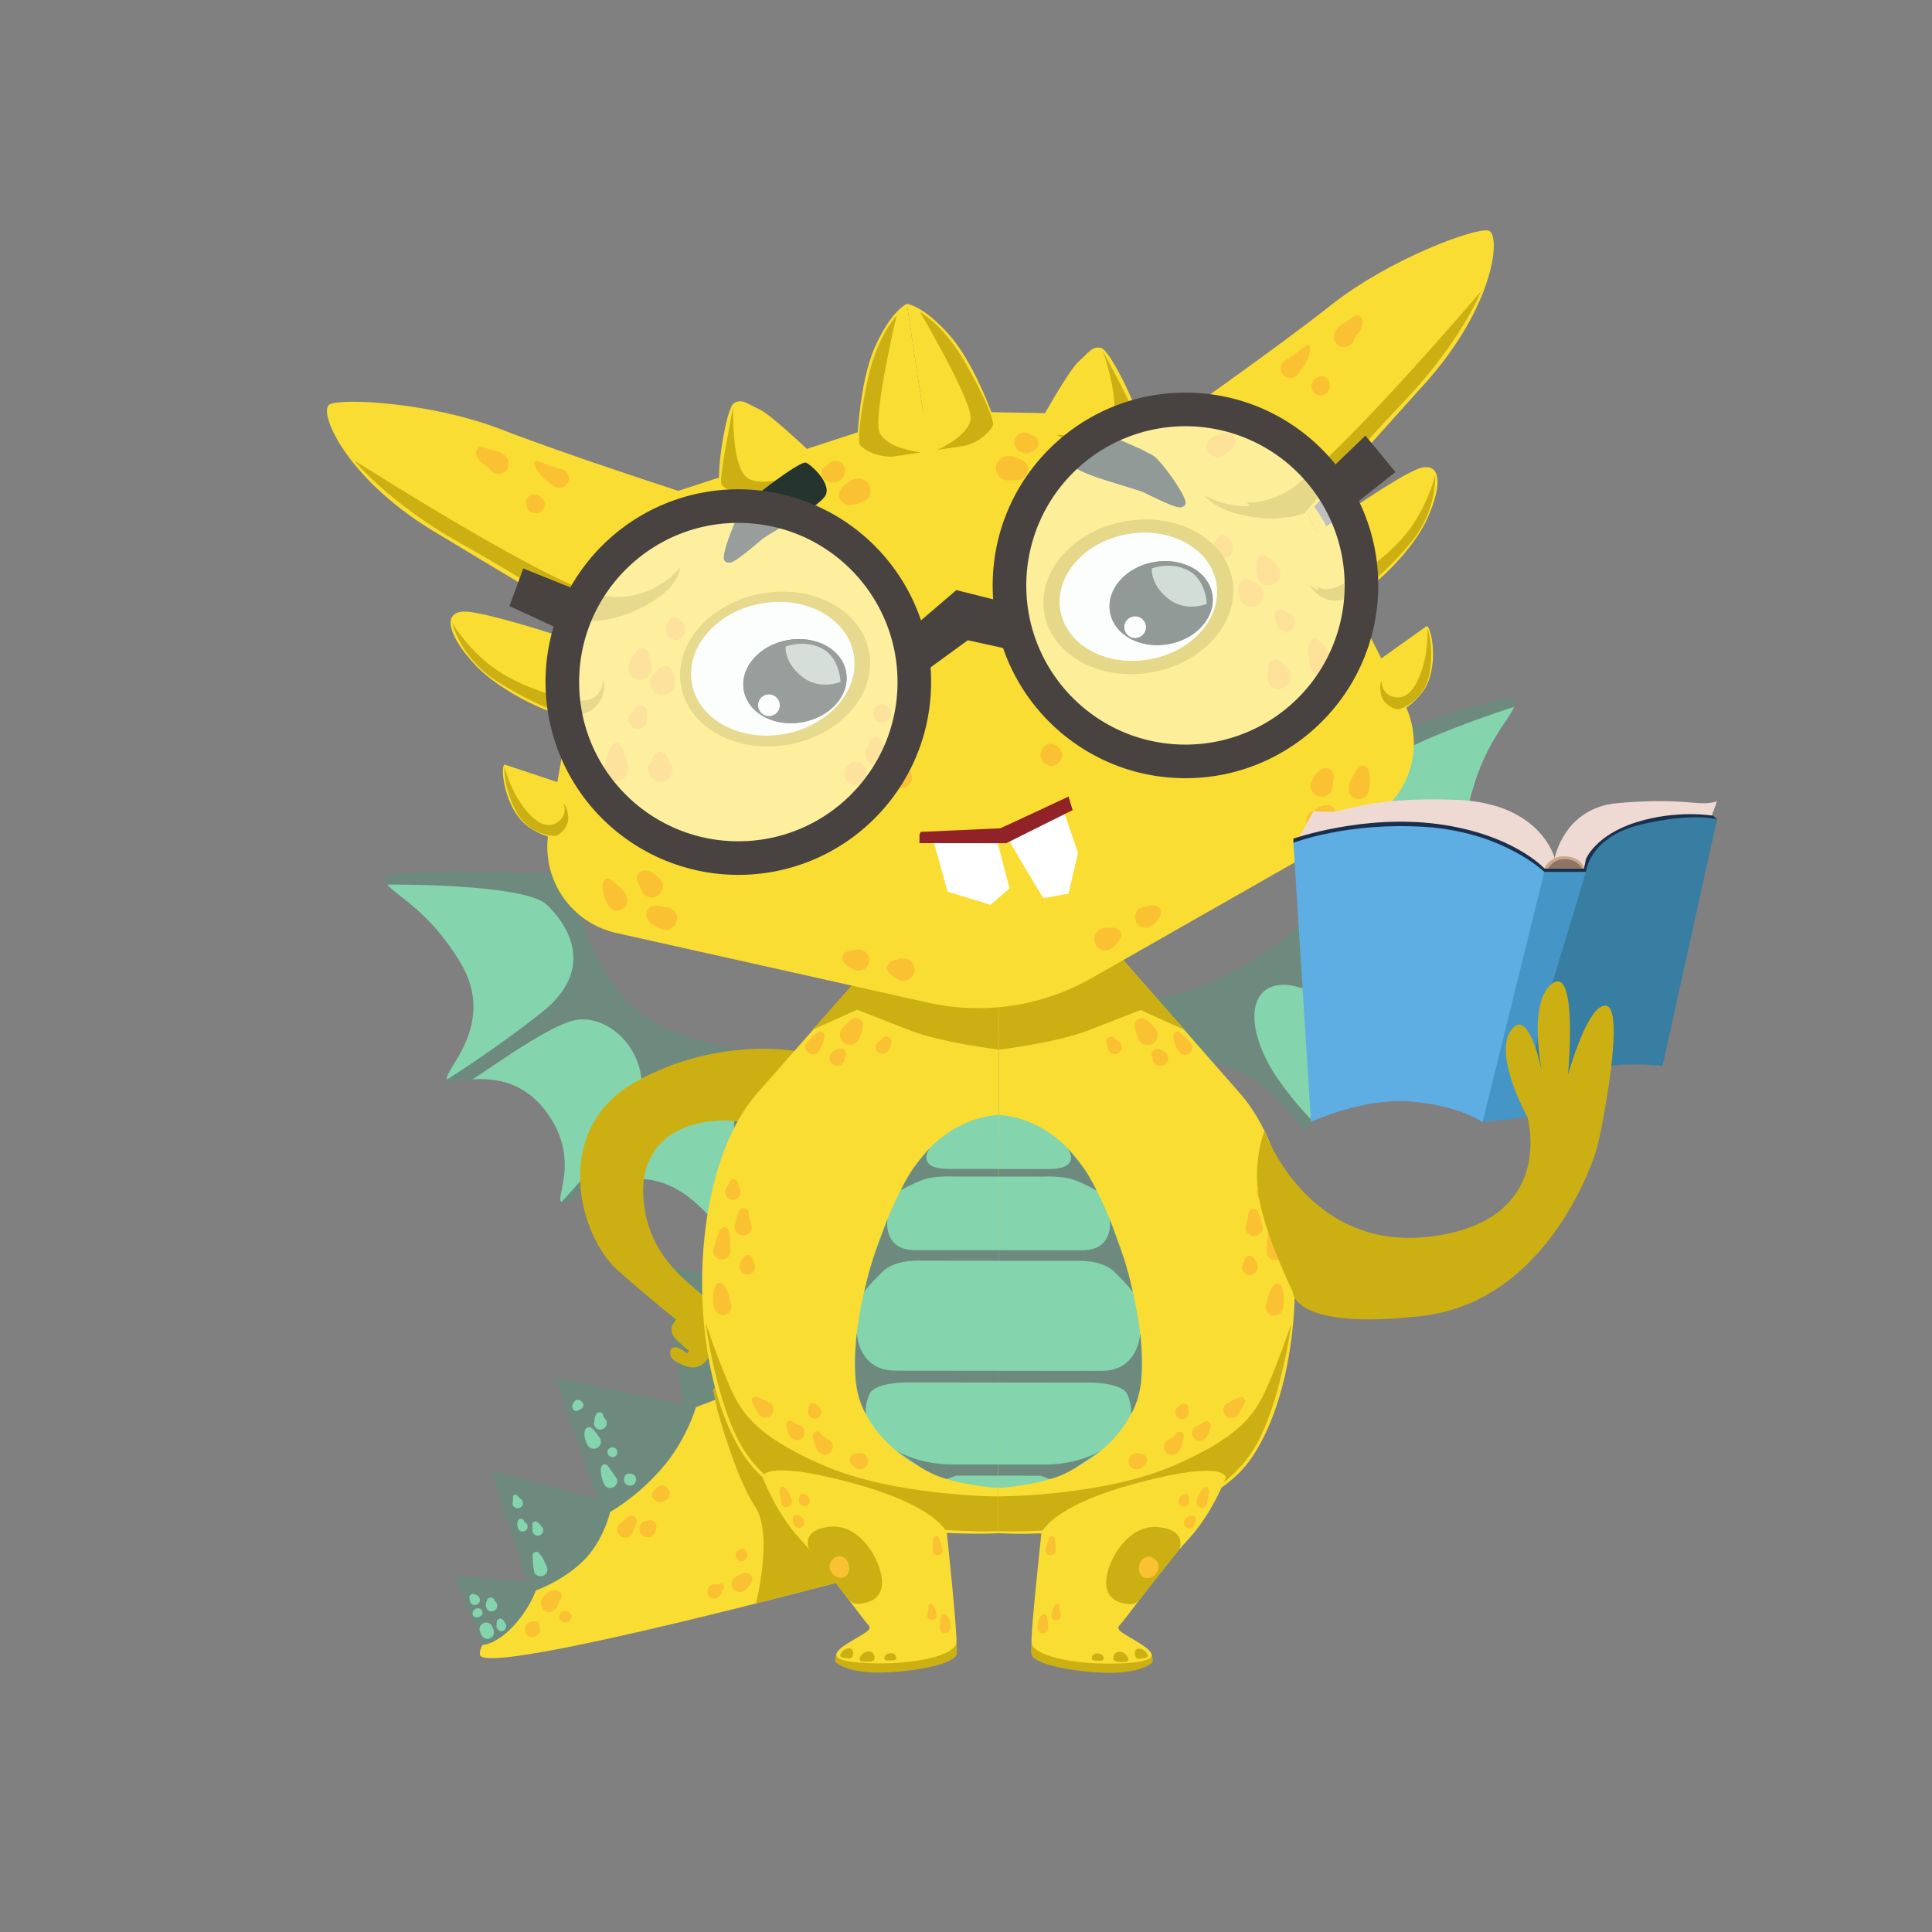 <svg xmlns="http://www.w3.org/2000/svg" width="260" height="260" fill="none" xmlns:v="https://vecta.io/nano"><rect width="100%" height="100%" fill="#808080" stroke="none"/><style><![CDATA[.B{fill:#ccb013}.C{fill:#fadd32}.D{fill:#fac232}.E{fill:#6e8a7f}.F{fill:#25342e}.G{fill:#fff}.H{fill:#84d4ae}.I{fill-opacity:.9}.J{fill:#f6fcfa}]]></style><path d="M115.038 212.338s-47.675 12.803-50.332 10.543 34.596-41.67 34.596-41.67l15.736 31.127z" class="C"/><path d="M64.927 221.372l-3.75-9.398 9.788.961-4.876-15.115 14.368 4.002-5.756-16.478 17.284 3.725-2.919-18.864 16.523 3.645c.04.171-6.785 13.571-6.785 13.571l-5.148 1.946s-1.285 4.571-4.791 8.479-6.753 5.611-6.753 5.611-.858 3.927-3.68 6.657-6.325 3.922-6.325 3.922-.855 2.56-3.165 4.949-4.013 2.387-4.013 2.387z" class="E"/><g class="D"><path d="M84.838 204.006c-.145.041-.272.11-.393.193-.211.083-.38.264-.526.447l-.103.096-.162.159-.059.036c-.649.397-.715 1.318-.112 1.784.575.445 1.527.195 1.699-.56.033-.144.149-.406.245-.599.138-.274.274-.595.261-.907-.019-.429-.413-.774-.851-.649zm3.489 1.561l.014-.143c0-.188-.059-.339-.155-.481a.77.77 0 0 0-.619-.376l-.191.013-.224.059-.032.014-.113.006c-.234.032-.457.126-.628.299l-.011.013c-.279.284-.394.697-.288 1.084.093.336.33.588.645.722a1.09 1.09 0 0 0 .993-.055 1.13 1.13 0 0 0 .4-.399 1.12 1.12 0 0 0 .145-.443l.03-.079.033-.234zm1.79-4.765c-.03-.217-.119-.442-.285-.595a1.23 1.23 0 0 0-.456-.267c-.224-.071-.603-.04-.798.104-.146.107-.259.199-.365.342l-.049.049.03-.022-.019.025-.206.228-.003.002.122-.159-.123.161-.002.001c-.226.188-.298.651-.116.893l.152.195c-.142-.178-.127-.158.044.063l.181.139a1.1 1.1 0 0 0 .729.146c.388-.053.868-.267 1.039-.646.099-.218.156-.414.125-.659zm-15.06 13.275c-.307-.1-.579-.109-.886-.001-.294.103-.559.279-.777.5-.232.235-.471.478-.562.808-.108.388.021.89.266 1.208.289.375.805.49 1.224.258l.304-.235.135-.106c.143-.143.244-.312.298-.509l.042-.163.092-.176.093-.129-.006.003a.91.91 0 0 0 .235-.402l.01-.046a.74.74 0 0 0-.469-1.01z"/><path d="M74.34 216.842l-.016.008.016-.008zm-1.769 1.924c.037-.136.017-.281-.083-.406-.142-.179-.376-.236-.582-.146l-.123.016c-.264-.033-.532.054-.739.213-.269.208-.377.473-.404.806l.039.369c.055.328.381.604.685.688a1 1 0 0 0 .956-.252l.231-.285c.192-.258.181-.692.022-1.003zm4.278-1.543l-.029-.045.001.004-.288-.306-.254-.108-.214-.03-.311.07c-.169.072-.278.177-.385.329l-.03.053c-.125.249-.148.521-.001.77l.272.274.29.098.165.018c.208 0 .42-.09.569-.235l.07-.069.042-.031.135-.211a.66.66 0 0 0-.031-.581zm24.278-5.159l-.286-.299-.033-.021c-.27-.17-.626-.153-.899 0l-.056.031-.224.11-.133.085c.148-.056.142-.052-.019.012l-.11.051-.044.012c-.328.109-.52.293-.712.575-.245.361-.166.891.085 1.217.274.356.713.492 1.151.394.346-.079.536-.267.745-.533-.194.246.053-.058.155-.184l.02-.024.207-.26.116-.207.037-.059c.155-.264.176-.638.001-.9zm-4.324 1.082l-.024.014-.122.036-.062.026v.017l-.082.019c-.511-.207-1.145.074-1.292.632l-.017.064c-.155.59.292 1.191.906 1.192.268 0 .499-.11.665-.285l.001.01.052-.044a.81.81 0 0 0 .284-.694l.009-.02.146-.226.062-.059c.361-.338-.102-.933-.524-.682zm3.727-4.016l-.085-.372c-.083-.127-.189-.223-.331-.283-.301-.126-.67-.023-.847.259-.119.102-.218.244-.251.388-.087.384.083.768.453.925a.81.81 0 0 0 .51.04.79.79 0 0 0 .467-.36c.097-.18.144-.397.083-.597z"/></g><g class="H"><path d="M66.38 219.239l-.092-.234c-.09-.222-.193-.405-.41-.532-.189-.111-.47-.159-.683-.09s-.423.204-.532.409c-.105.199-.173.464-.09.684l.096.251.04.109.105.248.163.208.178.137.209.089c.191.053.391.033.573-.043.311-.132.549-.453.539-.802a1.08 1.08 0 0 0-.096-.434zm.435-3.52l-.14-.189-.115-.094c-.022-.473-.709-.618-.946-.21l-.133.267-.031.112-.004.026a.99.99 0 0 0-.066.384c-.003.249.082.431.245.62.248.284.715.277.994.06.294-.226.39-.649.196-.976zm-2.232-.503l-.136-.326c-.096-.125-.208-.189-.357-.247l-.052-.017-.06-.04-.128-.052a.48.48 0 0 0-.669.505l.014.146.02.059.002.063c.019.24.125.468.34.594.241.141.549.115.767-.053a.68.68 0 0 0 .259-.632zm5.585-13.424l-.33-.28-.238-.262c-.185-.222-.588-.041-.573.238l.007.318-.026.171.009-.012-.039.318c-.047.505.544.813.963.638.428-.181.596-.797.226-1.129zm3.382 8.955l-.434-.94c-.176-.312-.393-.556-.613-.829-.272-.334-.832-.052-.828.342l.024.939.13.951.01-.003.023.248c.082.556.794.79 1.244.6.539-.226.679-.808.444-1.308zm-.557-5.161l-.122-.186-.099-.121-.087-.12-.228-.203-.077-.071-.103-.06-.044-.016c-.322-.174-.652.112-.589.452l.009.04.013.124v.079l.02.145-.009.108a.72.72 0 0 0 .79.899c.459-.06.838-.646.527-1.07zm-2.429-.761l-.026-.028c-.027-.482-.715-.568-.861-.098l-.029.112-.019.097.006-.025-.029.298a1.69 1.69 0 0 0 .168.597c.116.244.492.394.747.302a.66.66 0 0 0 .484-.634c.016-.273-.192-.529-.441-.621zm12.366-5.962l-.876-1.238c-.201-.302-.556-.818-.966-.446-.317.288-.244.807-.192 1.19a4.6 4.6 0 0 0 .44 1.422c.222.452.853.571 1.26.333.397-.231.629-.857.334-1.261zm-2.098-5.087l-.103-.226.009-.002c-.169-.268-.341-.475-.557-.76l-.234-.323c-.115-.137-.262-.218-.404-.324-.298-.222-.718.02-.812.33-.198.653.02 1.453.368 2.033.245.407.751.572 1.183.39.401-.169.718-.675.55-1.118zm.589-2.83l-.079-.076-.054-.104-.02-.032-.01-.029-.059-.129-.001-.012a.53.53 0 0 0-.375-.495c-.206-.057-.48.033-.579.235l-.076.171-.007.023c-.096.124-.12.256-.146.407l-.017.368c-.156.348-.022.729.309.977.388.291 1.035.105 1.241-.319.153-.311.155-.734-.126-.985zm-3.101-2.307l-.275-.185a.69.69 0 0 0-.817.227l-.175.325.014-.031-.059.268a.6.6 0 0 0 .125.396c.11.187.368.297.578.23l.228-.134.02-.022.183-.082.009-.004-.001.001.004-.003.057-.026.214-.213c.153-.237.079-.555-.105-.747zm4.664 6.458c-.125-.194-.335-.328-.57-.329a.68.68 0 0 0-.575.328c-.136.232-.11.527.052.737l.265.204c.146.062.272.059.433.035.414-.066.61-.639.395-.975zm2.392 3.448c-.156-.143-.363-.251-.58-.241l-.05.006-.046-.003-.238.03a.65.65 0 0 0-.431.45l-.019.11a.83.83 0 0 0-.009.445c.052.19.199.398.377.491.365.193.801.123 1.059-.211a.85.85 0 0 0 .176-.497c.009-.195-.095-.447-.239-.58zm-17.281 20.103l-.168-.288.03.023-.099-.153-.12-.172c-.248-.408-.873-.234-.887.239l-.019.209-.01.184v.026l.013.278c.041.146.129.252.238.352a.6.6 0 0 0 .993-.261c.046-.144.07-.286.029-.437z"/><path d="M64.908 216.863c-.049-.176-.213-.377-.406-.407l-.188-.024-.209.028-.244.121-.238.276-.03.378c.077.241.297.432.559.427.228-.005.443-.068.603-.233.148-.149.206-.364.152-.566zm27.535-40.296c-.162-.526-.46-.983-.749-1.441-.272-.429-.878-.234-.919.248-.02.26-.062.501-.051.765l.056.801v.004l.011.076c.069.459.645.711 1.053.599a.87.87 0 0 0 .599-1.052zm-1.011-4.072l-.182-.149-.056-.029-.092-.071-.06-.036-.097-.073-.094-.099c-.102-.109-.277-.138-.411-.079-.123.054-.251.196-.231.344l.022.102-.013.169-.001.034-.006.106-.022.294c.02.335.215.6.535.703l.039.012c.377.122.712-.145.843-.477l.016-.042c.089-.229-.011-.549-.188-.709zm2.527 6.286l-.019-.051c-.083-.22-.275-.415-.53-.403s-.438.166-.529.403l-.019.05c-.067.179.007.427.145.553a.59.59 0 0 0 .403.167.59.59 0 0 0 .403-.166c.132-.133.215-.367.146-.553z"/></g><path d="M91.235 139.057c-9.189-3.393-12.419-12.622-13.523-17.755-.454-2.116-2.291-3.654-4.456-3.742-7.103-.296-21.416-.718-21.463.657-.009.281.109.548.33.827.027-.001 18.415-.178 21.462 2.71s6.561 8.792-.715 14.526c-5.307 4.183-10.348 7.497-12.688 8.983.262.408 1.555.109 3.341-.004.461-.025 9.698-7.016 13.726-7.936s8.807 2.978 9.112 8.318c.212 3.686-6.568 11.577-10.794 16.116l.063.023c.625.152 1.721-.757 3.545-1.635 0 0 8.98-13.57 14.022-15.196s6.992 4.785 4.522 12.436c-.825 2.556-1.674 4.558-2.436 6.093.682.696 1.108 1.123 1.293.93.616-.641 1.653-6.12 5.936-10.238s11.402-4.146 11.402-4.146l.404-9.368s-10.066 3.206-23.081-1.599z" class="E"/><path d="M73.583 121.754c-3.046-2.887-21.434-2.711-21.462-2.71 1.224 1.549 5.667 3.518 9.865 10.551 4.958 8.302-2.361 14.499-1.826 15.637l.019.031c2.34-1.486 7.381-4.8 12.688-8.983 7.276-5.734 3.766-11.638.715-14.526zm12.776 23.887c-.305-5.34-5.084-9.237-9.112-8.318s-13.264 7.911-13.726 7.936c2.743-.174 6.646.096 9.754 4.049 5.084 6.47 1.31 11.965 2.29 12.449 4.226-4.539 11.006-12.43 10.794-16.116zm11.358 11.744c2.47-7.652.52-14.064-4.522-12.436s-14.022 15.196-14.022 15.196c1.671-.805 3.952-1.583 7.041-1.493 4.516.133 7.483 3.207 9.067 4.826.762-1.535 1.611-3.537 2.436-6.093z" class="H"/><path d="M172.817 126.312c7.679-6.083 7.877-15.858 7.331-21.079-.226-2.154 1.042-4.186 3.071-4.944 6.66-2.489 20.132-7.344 20.603-6.05.095.264.068.552-.056.887-.025.009-17.557 5.56-19.554 9.251s-3.501 10.396 5.197 13.584c6.345 2.325 12.168 3.907 14.853 4.591-.12.47-1.444.587-3.177 1.036-.447.12-11.398-3.653-15.512-3.273s-7.444 5.568-6.074 10.74c.946 3.566 9.844 8.957 15.272 11.957l-.053.043c-.546.34-1.873-.185-3.879-.451 0 0-12.754-10.105-18.052-10.082s-5.158 6.723-.43 13.225c1.581 2.174 3.008 3.812 4.21 5.033-.431.874-.705 1.412-.941 1.286-.784-.418-3.473-5.301-8.824-7.883s-12.126-.394-12.126-.394l-3.299-8.778s10.565-.085 21.44-8.699z" class="E"/><path d="M184.212 104.377c1.997-3.691 19.528-9.242 19.554-9.251-.682 1.854-4.291 5.106-6.095 13.096-2.128 9.434 6.754 13.047 6.6 14.295l-.009.035c-2.685-.684-8.508-2.266-14.853-4.591-8.698-3.188-7.198-9.89-5.197-13.584zm-4.713 26.677c-1.37-5.171 1.96-10.361 6.074-10.739s15.065 3.393 15.512 3.273c-2.66.687-6.286 2.156-8.009 6.882-2.822 7.729 2.476 11.777 1.695 12.542-5.428-3.001-14.326-8.391-15.272-11.958zm-7.142 14.693c-4.728-6.502-4.869-13.204.43-13.225s18.052 10.08 18.052 10.08c-1.837-.245-4.246-.275-7.156.772-4.25 1.531-6.113 5.374-7.116 7.406-1.202-1.221-2.629-2.859-4.21-5.033z" class="H"/><path d="M107.545 141.524s-10.757-2.228-22.045 4.089-7.783 20.61-2.225 25.481c5.018 4.397 7.75 6.518 7.75 6.518s-1.48 1.213-.033 2.639 1.727 1.493 1.727 1.493l-.272.423s-.641-.688-1.48-.857-1.191 1.192-.102 1.853 2.417 1.268 3.612.478 3.958-5.462 1.525-8.024-8.957-5.888-9.43-14.677 7.768-11.291 14.833-9.668 6.232.429 6.232.429l-.092-10.177zm-10.987 48.343s2.485 9.06 5.032 12.832.133 13.091.133 13.091l10.724-2.764-4.982-20.045-5.852-10.083-4.432 2.984-1.225 1.11.602 2.875z" class="B"/><path d="M134.425 132.891l-.082 73.443s-26.192 1.507-34.12-10.285-7.866-37.927 1.608-48.847l16.309-18.536 16.285 4.225z" class="C"/><path d="M134.416 141.261s-7.912-.977-12.066-2.634l-7-2.739-5.971 2.668 8.761-9.89 16.286 3.069-.01 9.526zM94.949 177.98s1.439 10.89 4.892 16.7 9.806 8.632 17.068 10.012 15.455 1.427 16.309 1.386 1.125.01 1.125.01l.006-4.707s-14.064-.016-23.68-4.239-11.151-7.444-12.797-11.344-2.923-7.818-2.923-7.818z" class="B"/><g class="D"><path d="M98.256 175.24c-.08-.495-.168-.973-.377-1.44-.178-.398-.408-.953-.831-1.133a.46.46 0 0 0-.523.067c-.44.351-.534 1.257-.557 1.787-.032.668.016 1.652.506 2.136.395.393 1.224.489 1.603.003l.056-.071c.354-.452.383-.962.123-1.349zm3.176-5.387l-.021-.049-.029-.066c.046.119.022.065-.07-.163l.003.018-.046-.194c-.037-.258-.328-.453-.56-.485-.282-.037-.512.096-.674.323l-.045.067-.093.125c.076-.092.04-.043-.109.144l-.159.343c-.026.073-.128.258.01.01-.421.761.189 1.709 1.067 1.593.378-.05.689-.286.838-.637s.094-.724-.111-1.029zm-3.202-3.24c-.037-.483-.046-1.026-.426-1.374-.142-.131-.332-.155-.502-.066-.453.238-.603.757-.759 1.209l-.54 1.641.02-.004c-.155.547.07 1.152.663 1.402.738.313 1.679-.227 1.642-1.08l-.099-1.728zm2.933-1.479c-.043-.328-.093-.573-.218-.791l-.058-.398-.102-.694c-.063-.798-1.068-.911-1.356-.184-.116.288-.244.576-.319.876l-.082.377-.009.039-.033.145-.096.321c-.261.655.342 1.359.96 1.444.61.082 1.402-.428 1.312-1.135zm-1.536-4.986l-.245-.625-.077-.241-.017-.172c-.034-.248-.331-.427-.562-.428-.261 0-.486.182-.562.428l-.05.159-.159.253c.112-.145-.09.136-.097.146l-.125.23c-.401.627.06 1.448.755 1.542.324.043.636-.05.871-.285s.406-.679.268-1.007zm16.451-21.674l.009-.083-.009.083z"/><path d="M116.105 137.897c-.003-.695-.758-1.107-1.354-.778l-.004.022a1.09 1.09 0 0 0-.479.277c.225-.173-.225.194-.281.257l-.55.598c-.614.637-.497 1.707.275 2.16s1.76.024 2.019-.82l.26-.769.097-.459c.017-.167.017-.314.017-.488zm-6.114 1.056c-.193.23-.456.392-.675.591l-.315.333c-.095.094-.224.17-.345.305-.363.403-.399 1.022-.002 1.419.351.352 1.078.425 1.419.002a4.26 4.26 0 0 0 .64-1.116c.068-.182.072-.365.141-.537.056-.138.074-.275.071-.416l.008-.031c.124-.509-.561-1.006-.942-.55zm3.731 3.27l.03-.049c.158-.237.109-.58-.055-.794-.181-.235-.465-.317-.751-.256l-.035.008c-.166.01-.323.076-.468.156l-.189.104-.324.263a1.02 1.02 0 0 0-.267.456c-.05.183-.05.367 0 .55a1.02 1.02 0 0 0 .598.672c.302.128.633.116.921-.052.156-.091.28-.216.371-.371s.142-.335.144-.521l.004-.098.017-.044-.016.037v-.007l.02-.054zm6.226-2.064c.028-.284-.229-.597-.501-.66-.315-.074-.589.055-.774.313l-.006.009-.007.007-.063.069-.127.093c.199-.155.04-.034-.009-.003-.281.178-.474.383-.566.712-.183.671.44 1.248 1.093 1.095.476-.112.705-.494.846-.924l.03-.121.027-.177a4.1 4.1 0 0 0 .057-.413zm-8.014 53.996c-.264-.392-.606-.539-1.003-.75l-.218-.179-.288-.318c-.258-.583-1.199-.169-1.021.428.057.185.04.376.08.552s.106.34.156.509c.062.219.149.435.265.634.202.347.453.529.827.684.385.159.887-.083 1.119-.38.245-.318.321-.829.083-1.18zm-3.667-1.647c-.106-.387-.382-.593-.733-.736l-.129-.056-.078-.025-.119-.06-.044-.018-.037-.032-.307-.17-.117-.076-.046-.023-.049-.039c-.166-.125-.443-.079-.593.04-.181.143-.222.333-.194.552v.142c.003.028.041.238.019.096.032.202.109.351.169.537l.003.034.139.307.182.34c.413.609 1.271.719 1.744.109.203-.264.279-.594.19-.922z"/><path d="M107.529 191.772l.004.003.106.044-.11-.047zm2.59-2.532l-.016-.009-.009-.011-.19-.161-.042-.044c-.365-.386-1.085-.099-1.066.44l.003.083-.016.21-.01.073a.94.94 0 0 0 .241.844.91.91 0 0 0 .993.189c.298-.124.5-.388.543-.709.047-.345-.112-.733-.431-.905zm-6.551-.472l-.4-.165-.159-.126a5.15 5.15 0 0 0-.654-.315c-.369-.155-.95-.397-1.149.118-.123.316.159.749.292.995l.581.979c.325.629 1.232.696 1.708.222.451-.451.437-1.426-.219-1.708zm13.129 7.35l-.017-.041c-.145-.326-.6-.564-.947-.543-.192.012-.391.018-.581.061a.91.91 0 0 0-.457.177c-.193.148-.374.396-.351.654.015.176.04.323.124.48l.233.269.257.228c.19.159.376.268.629.302.24.032.483-.004.697-.13l.035-.019c.218-.127.427-.377.484-.627.066-.294.013-.538-.106-.811z"/></g><path d="M134.406 150.056s-7.146-.093-12.022 8.014-8.836 22.941-6.787 29.915 9.644 10.824 13.914 11.597 4.839.604 4.839.604l.056-50.13z" class="H"/><path d="M125.115 154.511s-2.046 2.791 2.564 2.797l6.718.007-.001 1.026-6.034-.007s-2.449-.145-4.015.394-3.144 1.47-3.144 1.47.906-1.861 1.754-3.031 2.158-2.656 2.158-2.656zm-5.685 9.544s-.701 4.173 3.711 4.179l11.244.012-.002 1.423-10.39-.011s-3.416-.261-5.211 1.474-2.478 2.696-2.478 2.696.562-2.704 1.532-5.451l1.594-4.322zm-4.123 15.318s.129 5.078 5.21 5.084l13.849.015-.001 1.579-12.653-.014s-3.993.06-4.677 1.533-.526 2.694-.526 2.694-1.177-1.824-1.38-4.875.178-6.016.178-6.016zm5.204 15.796s2.939 1.901 7.55 1.907l6.292.007-.001 1.508-5.695-.006-1.228.453s-1.401-.283-3.318-1.442l-3.6-2.427z" class="E"/><path d="M134.425 132.891l-.082 73.443s26.186 1.566 34.141-10.209 7.954-37.909-1.497-48.85l-16.269-18.573-16.293 4.189z" class="C"/><path d="M134.416 141.261s7.914-.96 12.072-2.606l7.006-2.724 5.963 2.682-8.739-9.911-16.292 2.451-.01 10.108zm39.384 36.808s-1.464 10.887-4.93 16.69-9.827 8.609-17.09 9.973-15.458 1.391-16.314 1.347-1.123.009-1.123.009l.006-4.707s14.061.015 23.688-4.186 11.167-7.416 12.822-11.315 2.941-7.811 2.941-7.811z" class="B"/><g class="D"><path d="M170.619 176.672l.055.07c.381.487 1.206.393 1.603.001.492-.484.54-1.468.513-2.136-.024-.529-.114-1.434-.554-1.788a.46.46 0 0 0-.523-.069c-.423.18-.654.735-.833 1.132-.21.469-.299.944-.381 1.44-.259.385-.234.896.12 1.35zm-3.397-5.717a1.05 1.05 0 0 0 .835.64c.877.119 1.491-.828 1.071-1.592.136.25.037.065.01-.008l-.156-.344-.111-.144c.073.086.043.043-.093-.126l-.046-.067c-.16-.226-.389-.361-.672-.322-.233.03-.523.223-.561.482l-.046.194.003-.019-.072.164c.034-.086.024-.063-.029.066l-.021.048c-.204.304-.259.677-.112 1.028zm3.323-4.26c.037-.483.049-1.026.427-1.374a.43.43 0 0 1 .503-.065c.451.239.6.758.756 1.211l.536 1.643-.018-.005c.152.549-.075 1.153-.668 1.403-.739.309-1.679-.234-1.641-1.085l.105-1.728zm-2.93-1.486c.043-.328.094-.573.219-.79l.06-.398.103-.694c.065-.798 1.071-.908 1.356-.182.113.288.242.576.318.877l.08.378.009.039.033.145.094.319c.261.657-.345 1.362-.963 1.443-.61.082-1.402-.431-1.309-1.137zm1.547-4.982l.245-.625.079-.241.019-.17c.033-.248.331-.427.56-.427.264 0 .486.182.562.428l.05.159.159.254c-.113-.146.09.134.096.144l.125.231c.401.628-.064 1.447-.758 1.54-.324.043-.638-.051-.872-.285s-.404-.68-.265-1.008zm-16.403-21.71l-.009-.084.009.084z"/><path d="M152.734 137.938c.005-.695.761-1.105 1.356-.775l.004.021a1.11 1.11 0 0 1 .477.28c-.223-.174.225.193.281.256l.55.601c.612.639.492 1.708-.281 2.159s-1.759.02-2.017-.824l-.258-.771-.096-.458c-.017-.168-.016-.314-.016-.489zm6.111 1.07c.192.23.456.393.674.594l.314.332c.094.095.225.172.345.307.361.402.395 1.021-.001 1.418-.352.351-1.078.423-1.419-.001a4.26 4.26 0 0 1-.638-1.116c-.067-.184-.071-.367-.14-.538a1.03 1.03 0 0 1-.07-.417l-.007-.031c-.124-.509.561-1.005.942-.548zm-3.718 3.315v.008l-.016-.037.016.044.007.096a1.04 1.04 0 0 0 .139.523 1.05 1.05 0 0 0 .371.372c.288.167.621.18.923.053.292-.124.513-.357.599-.67.05-.183.05-.366 0-.55-.049-.175-.136-.328-.265-.457l-.324-.264-.188-.103c-.144-.081-.302-.147-.47-.157l-.033-.009c-.288-.06-.57.019-.75.255-.167.212-.217.557-.059.792l.03.049.02.055zm-6.242-2.131c-.025-.285.231-.597.503-.659.317-.072.589.057.774.315l.006.007.006.009.065.067.127.095c-.2-.155-.041-.035.008-.003.281.178.473.385.563.713.182.673-.442 1.249-1.096 1.092-.474-.111-.702-.494-.842-.925l-.031-.121-.025-.177c-.027-.136-.045-.275-.058-.413zm7.893 54.013c.266-.392.607-.538 1.004-.747l.219-.179.288-.318c.26-.582 1.2-.165 1.021.431-.056.185-.04.376-.081.552s-.109.339-.156.509a2.82 2.82 0 0 1-.268.633c-.203.347-.454.527-.829.682-.386.159-.886-.083-1.117-.383-.245-.318-.319-.828-.081-1.18zm3.671-1.638c.107-.386.382-.592.733-.735l.131-.055.077-.024.119-.06.045-.019.038-.031.307-.171.116-.076.047-.021.049-.041c.166-.123.443-.075.593.043.181.144.221.333.192.552l-.001.142c-.003.029-.04.238-.019.096-.031.202-.109.35-.17.537l-.003.035-.139.306-.184.338c-.414.609-1.272.718-1.743.107a1.04 1.04 0 0 1-.188-.923z"/><path d="M161.18 191.832l-.005.003-.104.044.109-.047zm-2.575-2.538l.015-.008.009-.012.191-.16.041-.043c.367-.386 1.085-.096 1.065.441l-.003.083.016.211.01.074c.069.294-.033.632-.244.843-.259.259-.659.328-.993.187-.298-.126-.498-.389-.541-.712-.048-.345.114-.733.434-.904zm6.552-.456l.4-.163.159-.126c.215-.128.433-.224.655-.315.37-.154.95-.394 1.149.12.122.318-.16.75-.295.996l-.583.977c-.326.628-1.234.694-1.708.218-.45-.451-.435-1.427.223-1.707zm-13.146 7.32l.018-.04c.144-.327.599-.564.946-.542.193.013.393.019.582.062.162.024.315.067.457.177.192.149.371.397.348.655-.014.176-.04.325-.122.48l-.236.269-.257.228c-.192.158-.377.267-.629.3a1.07 1.07 0 0 1-.698-.131l-.033-.02c-.219-.127-.427-.378-.482-.629-.068-.292-.015-.536.106-.809z"/></g><path d="M134.406 150.056s7.144-.077 12.003 8.041 8.785 22.961 6.721 29.929-9.67 10.803-13.941 11.568-4.839.592-4.839.592l.056-50.13z" class="H"/><path d="M143.685 154.531s2.042 2.797-2.57 2.793l-6.718-.009-.001 1.026 6.035.006s2.449-.139 4.014.404 3.141 1.477 3.141 1.477-.902-1.863-1.75-3.035-2.151-2.662-2.151-2.662zm5.665 9.559s.692 4.174-3.72 4.169l-11.245-.012-.002 1.422 10.391.013s3.416-.253 5.208 1.486 2.471 2.701 2.471 2.701-.553-2.705-1.519-5.456l-1.584-4.323zm4.089 15.327s-.142 5.077-5.224 5.071l-13.849-.015-.001 1.579 12.653.014s3.994.069 4.674 1.543.519 2.695.519 2.695 1.182-1.821 1.391-4.871-.163-6.016-.163-6.016zm-5.241 15.784s-2.942 1.894-7.555 1.89l-6.29-.008-.001 1.508 5.693.007 1.227.456s1.402-.28 3.322-1.435l3.604-2.418z" class="E"/><path d="M128.718 221.017s.134 1.11.002 1.665-1.842 1.748-7.991 2.297-8.24-1.078-8.325-1.419.201-1.116.201-1.116l16.113-1.427z" class="B"/><path d="M127.422 206.297s1.384 13.012 1.296 14.72-5.47 3.068-11.916 2.804-4.169-1.798-2.19-2.992 2.877-1.533 2.194-2.217-5.947-8.034-9.176-11.54-5.005-8.285-5.005-8.285-.208-2.48 11.714.694 13.083 6.816 13.083 6.816z" class="C"/><path d="M113.032 222.821c0-.043.371-.996 1.196-.996s.625 1.098.354 1.282-.57.056-1.01-.001-.54-.285-.54-.285zm2.626.384c.006-.026.348-.965 1.231-.963s1.009 1.139.539 1.295-1.509.112-1.636-.001l-.134-.331zm3.564.249c-.143-.014-.399-.414 0-.755s1.199-.31 1.361.245-.365.497-.678.51h-.683zm-10.364-14.985s-1.174-2.634 2.883-3.015 6.827 4.577 6.952 7.268-2.093 2.996-3.026 3.113-1.47-.591-1.47-.591l-5.339-6.775z" class="B"/><g class="D"><path d="M113.317 209.482c-.476-.15-.952.027-1.244.378-1.032.77-.07 2.567 1.116 2.472 1.489-.117 1.396-2.447.128-2.85zm14.511 8.699c-.042-.155-.106-.306-.178-.451l-.142-.239-.112-.108c-.219-.337-.74-.211-.763.195l-.036.089-.03.248-.037.387c-.025.255-.074.543-.049.799-.065.757 1.106 1.019 1.37.224.117-.349.071-.793-.023-1.144zm-2.249-2.201c-.133-.299-.66-.156-.629.169.046.439-.118.833-.16 1.265-.034.343.315.638.635.638.342 0 .642-.291.637-.636-.004-.522-.278-.973-.483-1.436zm.79-8.988c-.15-.422-.726-.343-.767.103-.05.573-.184 1.136-.071 1.714.149.752 1.393.59 1.344-.181-.037-.585-.311-1.096-.506-1.636zm-19.801-5.07c-.137-.629-.529-1.418-1.063-1.797-.278-.195-.578.076-.609.348-.033.303.049.614.09.913l.152.929c.231.928 1.632.536 1.43-.393zm.096 2.543l.004.013-.004-.013z"/><path d="M108.151 204.511c-.159-.266-.405-.52-.716-.599l-.12-.015c.087.011.051.005-.108-.015l-.073.01-.127.016a.46.46 0 0 0-.35.416l.011.154.012.094.017.037c.03.158.089.305.115.466.053.341.409.504.706.538.202.023.374-.091.517-.213.244-.206.273-.626.116-.889zm.768-2.898c-.093-.215-.25-.384-.464-.463l-.17-.069c-.134-.092-.327-.117-.453-.023l-.119.096-.043.057-.052.066-.064.317v.117l-.013.045-.017.221a.71.71 0 0 0 .276.58c.105.08.212.125.343.143l.397-.053c.405-.155.564-.653.379-1.034z"/></g><path d="M138.819 221.028s-.137 1.111-.005 1.665 1.837 1.753 7.985 2.314 8.242-1.057 8.329-1.4-.199-1.116-.199-1.116l-16.11-1.463z" class="B"/><path d="M140.149 206.311s-1.414 13.009-1.33 14.717 5.463 3.081 11.91 2.832 4.172-1.789 2.196-2.987-2.873-1.54-2.19-2.223 5.965-8.02 9.204-11.518 5.023-8.275 5.023-8.275.214-2.479-11.715.666-13.098 6.788-13.098 6.788z" class="C"/><path d="M154.502 222.867c0-.042-.369-.996-1.195-.996s-.626 1.094-.357 1.279.571.058 1.011.002.541-.285.541-.285zm-2.629.378c-.004-.024-.345-.964-1.227-.966s-1.013 1.138-.543 1.295 1.509.117 1.637.002l.133-.331zm-3.564.242c.142-.014.4-.413.002-.755s-1.198-.312-1.36.242.363.497.675.512l.683.001zm10.399-14.961s1.179-2.632-2.877-3.022-6.838 4.561-6.967 7.252 2.086 3.001 3.018 3.12 1.471-.588 1.471-.588l5.355-6.762z" class="B"/><g class="D"><path d="M154.246 209.528c.476-.149.951.029 1.244.381 1.028.772.064 2.566-1.124 2.469-1.487-.119-1.388-2.45-.12-2.85zm-14.53 8.667a2.46 2.46 0 0 1 .178-.451l.141-.239.114-.108c.219-.335.742-.209.764.198l.036.089.028.246.038.387c.023.255.071.543.044.8.065.758-1.106 1.017-1.37.22-.116-.348-.07-.792.027-1.142zm2.253-2.196c.135-.3.662-.155.629.17-.047.439.117.833.159 1.265.032.344-.318.638-.638.638-.344-.001-.642-.292-.637-.639.007-.522.281-.971.487-1.434zm-.769-8.992c.151-.419.727-.339.765.105.05.575.183 1.138.068 1.715-.15.751-1.394.588-1.344-.182.039-.586.314-1.097.511-1.638zm19.812-5.023c.139-.629.533-1.417 1.067-1.794.278-.195.578.076.608.35.033.3-.05.613-.092.911l-.154.927c-.233.928-1.632.533-1.429-.394zm-.102 2.541l-.004.015.004-.015z"/><path d="M159.423 204.57c.159-.268.407-.52.718-.597l.12-.016c-.087.01-.05.006.108-.016l.074.012.126.017c.192.043.344.222.35.415l-.013.155-.013.093-.016.037-.116.466c-.054.341-.41.503-.708.537-.2.023-.374-.093-.517-.216-.242-.206-.271-.625-.113-.887zm-.761-2.901c.092-.215.251-.385.464-.462l.171-.069c.133-.091.326-.116.454-.021l.117.096.043.057.052.066.065.318-.002.116.013.045.017.222c.002.223-.092.435-.278.579a.69.69 0 0 1-.342.142l-.399-.053c-.404-.157-.56-.655-.375-1.036z"/></g><g class="C"><path d="M188.968 94.632L172.55 62.454a11.88 11.88 0 0 0-10.372-6.478l-37.974-.665-36.106 11.783a11.88 11.88 0 0 0-8.013 9.236l-6.249 35.581c-1.096 6.252 2.914 12.263 9.11 13.647l41.956 9.372c7.49 1.674 15.336.496 22.005-3.302l37.357-21.277a11.88 11.88 0 0 0 4.703-15.719z"/><path d="M124.204 55.311l-2.165-14.423s-2.082.865-4.29 5.806-2.42 13.36-2.42 13.36l-5.481 1.56s-5.934-5.746-7.614-6.508-2.345-1.492-3.449-.866-2.532 10.152-1.843 11.062 15.674-.6 15.944-.641 6.005-2.376 6.4-2.804 4.918-6.547 4.918-6.547zM92.748 66.532s-16.127-5.186-25.378-8.775-21.515-4.237-23.036-3.319 2.003 9.656 13.734 16.884l24.316 14.603 10.364-19.393zM79.936 87.121s-14.869-5.097-17.729-4.806-1.522 3.685 1.771 7.2 10.921 7.349 14.052 7.018 1.906-9.413 1.906-9.413zm-3.427 18.629l-8.587-2.86c-.675.101-.053 6.092 3.192 8.371s5.755 1.487 5.755 1.487l-.36-6.998z"/></g><path d="M47.675 61.958s4.488 5.64 14.201 11.096 17.249 10.502 17.249 10.502 3.47.401 8.054-2.222 4.322-4.982 4.322-4.982-3.767 4.991-10.493 3.787-33.333-18.18-33.333-18.18zm13.16 21.807s1.066 4.691 5.911 7.825 8.947 4.568 9.959 4.624 2.692-.023 3.87-1.618.573-3.094.573-3.094.022 3.142-3.356 2.75-8.844-2.267-12.117-4.956-4.84-5.531-4.84-5.531zm7.045 19.454s-.162 2.605 1.497 5.836 4.951 3.498 5.401 3.431 1.79-1.122 1.694-2.536-.612-1.776-.612-1.776.679 1.766-1.148 2.64-3.661-1.203-4.893-3.115-1.939-4.48-1.939-4.48zm30.803-48.503s-1.883 9.33-1.626 10.351 3.524 1.833 6.847.941 3.938-2.331 3.938-2.331-4.418 1.899-6.965.817-2.194-9.778-2.194-9.778zm21.98-12.251s-2.619 2.721-3.87 8.531-1.287 8.248-1.105 8.774 2.326 1.897 4.64 1.654l3.617-.543s-4.742-.497-5.599-2.755 2.317-15.66 2.317-15.66z" class="B"/><g class="D"><path d="M117.009 65.348c-.435-.874-1.301-1.128-2.188-.843-.331.106-.69.43-.972.642-.473.353-.817.688-.935 1.307-.09.469.175.933.525 1.217.471.383 1.059.347 1.605.202l.697-.199c.155-.016.297-.059.426-.138.387-.221.696-.471.868-.9.152-.383.162-.913-.026-1.288zm-7.148 2.106c-.364-.596-1.164-.894-1.82-.578-.408.198-.739.527-.878.956-.285.514-.167 1.05.272 1.453l.296.176.223.115-.159-.087.012.006c.29.155.571.234.926.191a1.46 1.46 0 0 0 1.128-2.231zm3.482-5.058a1.26 1.26 0 0 0-.586-.325c-.261-.067-.627-.085-.867.062-.199.119-.397.219-.562.39l-.16.188c-.383.17-.615.609-.609 1.009a1.12 1.12 0 0 0 .687 1.016c.34.145.717.222 1.084.16.609-.102 1.123-.457 1.337-1.052.183-.51.073-1.069-.324-1.447zm5.793 38.284a2.21 2.21 0 0 0-.176-.48l-.169-.295c.053.112.043.099-.036-.039l-.247-.335c-.186-.279-.612-.371-.91-.279-.339.105-.55.368-.614.716l-.035.046-.023.093-.048.085c-.066.315-.086.377-.062.186l-.044.168c-.297.361-.377.904-.253 1.331.155.53.638 1.001 1.213 1.044.513.038 1.036-.159 1.347-.581.326-.442.392-1.185.057-1.66zm-2.558 3.216l.002.005-.028-.184-.104-.356-.186-.305c-.187-.232-.448-.385-.734-.459-.546-.14-1.095.065-1.446.505a2.17 2.17 0 0 0-.309.547c-.191.495-.112 1.061.223 1.475.291.364.714.544 1.171.537.464-.007.885-.206 1.166-.586.264-.355.327-.77.245-1.179zm3.058-8.664c-.228-.274-.639-.5-1.006-.443l-.092.014c-.375.057-.822.341-.925.732-.048.179-.088.318-.085.499.003.17.03.355.113.509.125.234.278.417.513.549.221.122.496.195.751.145a1.41 1.41 0 0 0 .57-.249c.223-.165.419-.509.436-.785.023-.35-.047-.695-.275-.97zm2.775 8.495c-.153-.231-.396-.394-.657-.48-.208-.114-.442-.165-.7-.127a1.11 1.11 0 0 0-.63.326c-.225.159-.41.388-.489.652a1.46 1.46 0 0 0-.086.752c.039.258.141.49.303.695a1.46 1.46 0 0 0 1.345.523c.505-.076.942-.42 1.131-.896a1.45 1.45 0 0 0 .089-.752c-.042-.258-.142-.49-.306-.693zM87.584 88.874c-.067-.32-.249-.611-.315-.917-.136-.646-1.095-1.037-1.502-.373-.171.278-.45.483-.615.779-.192.344-.367.549-.49.96-.271.9.105 1.85 1.078 2.098.853.218 1.903-.368 1.95-1.326.022-.407-.022-.822-.106-1.222zm3.218 2.787l.001.069a2.08 2.08 0 0 0-.001-.069z"/><path d="M90.657 90.74l-.006-.023c-.16-.573-.557-1.111-1.221-1.049-.236.023-.426.11-.619.241l-.269.246-.285.289a4.88 4.88 0 0 1-.037.04c-.132.138-.243.287-.368.43-.781.891-.117 2.293.92 2.559a1.62 1.62 0 0 0 1.436-.3c.467-.378.606-.883.596-1.451l-.04-.539c-.01-.155-.047-.301-.106-.444zm-7.188 9.476c-.235-.348-.77-.277-1 .021-.712.918-.903 2.032-1.165 3.134-.223.944.748 1.777 1.601 1.766.929-.015 1.714-.86 1.549-1.812-.189-1.103-.347-2.162-.984-3.109zm6.611 2.337l-.034-.096-.09-.194c-.076-.283-.176-.531-.375-.723l-.007-.009c-.332-.457-1.103-.44-1.43.013-.206.202-.299.463-.368.76l-.03.067-.049.043c-.481.504-.579 1.224-.274 1.851.448.927 1.649 1.263 2.472.599.721-.582.762-1.64.186-2.311zm2-18.52c-.12-.246-.335-.493-.596-.635-.219-.304-.724-.411-1.055-.246a.88.88 0 0 0-.466.527 1.66 1.66 0 0 0-.262.4c-.148.32-.136.658-.042.987l.138.312.031.056c-.122-.196-.017-.017.001.024.29.612 1.189.936 1.734.42.178-.168.343-.331.461-.544.225-.404.255-.876.054-1.301zm-5.039 12.231l.002-.011a1.46 1.46 0 0 0-.096-.848c-.159-.358-.676-.62-1.047-.403-.261.153-.424.307-.585.565l-.073.116-.03.033-.159.168-.009.01c-.295.242-.51.745-.406 1.115l.023.083c.117.417.308.755.734.926.398.159.848.085 1.185-.178l.063-.05c.371-.29.486-.721.428-1.149l-.009-.257-.022-.119zm-4.19 22.598c-.381-.309-1.082-.953-1.546-.385-.375.457-.202 1.166-.095 1.692.153.768.459 1.619 1.076 2.11.894.711 2.387-.144 2.148-1.293-.183-.883-.898-1.569-1.583-2.124zm7.015 3.28c-.125-.009-.37-.105-.042.03-.149-.062-.33-.084-.486-.125-.236-.058-.47-.131-.712-.156-.156-.01-.312-.01-.47 0-.373.122-.443.138-.209.046-.867.075-1.292 1.238-.732 1.877-.108-.206-.067-.146.122.181l.241.229.287.219.636.357c.532.298 1.059.486 1.672.226.56-.237.837-.695.957-1.273.153-.744-.534-1.554-1.264-1.611zm-1-3.814c-.507-.532-1.25-1.198-2.042-1.187-.83.012-1.287.625-1.053 1.423.062.206.183.384.272.579l.119.266c.039.091.182.529.053.084.146.508.384.981.926 1.17.383.133.789.145 1.168-.023.83-.368 1.238-1.602.557-2.312zm32.909 10.657a2.04 2.04 0 0 0-.719.045c-.159.036-.338.129-.499.139l-.322.09c.193-.047.135-.028-.179.057-.274.148-.326.185-.155.114-.481.286-.781.932-.345 1.424-.096-.188-.065-.143.094.135l.287.24.265.177c.165.137.344.229.54.332-.258-.135-.195-.097.188.112a3.73 3.73 0 0 0 .486.116c.772.145 1.612-.539 1.67-1.31.06-.809-.477-1.572-1.311-1.671z"/><path d="M120.506 129.173l.048-.004.033-.007c.091-.013.065-.009-.081.011zm-4.77-1.378c-.235-.028-.463-.002-.694.035-.209.032-.436.028-.629.131.057-.032.244-.082.072-.059l-.192.056c-.129.056-.296.06-.427.14l-.136.099-.016.012-.039.037c-.153.129-.251.292-.305.522l.014.321c.033.243.158.435.325.613l.045.073.286.253c-.173-.197-.129-.161.134.105l.322.179c.279.148.579.297.9.304.391.011.748-.05 1.06-.304.267-.213.495-.59.522-.935.057-.768-.451-1.488-1.242-1.582z"/><path d="M114.185 127.988l.1-.028.028-.01-.128.038zm-38.97-64.931l-1.35-.456-.757-.288c-.262-.11-.569-.145-.824-.276-.226-.117-.483.172-.375.39.127.258.155.547.311.794.173.274.385.55.6.792s.464.467.709.675c.186.159.563.314.709.479.642.724 1.85.609 2.227-.332.364-.911-.354-1.76-1.251-1.777zm-8.666-2.443l-.625-.15-.008.01-.04-.013-.179-.059-.228-.06-.184-.08c-.084-.039-.245-.122-.438-.153-.315-.051-.562.158-.698.414-.13.246-.076.428-.054.6.026.208.108.372.213.549.202.331.464.563.771.798.225.175.479.312.702.49l.067.064.15.236c.145.198.403.364.635.443.814.279 1.707-.192 1.821-1.079.15-1.168-.951-1.763-1.906-2.01zm6.259 6.25c-.506-.391-1.354-.467-1.782.072-.235.245-.321.653-.216.986l.072.172a1.18 1.18 0 0 0 .463.752 1.24 1.24 0 0 0 1.956-.844c.053-.443-.14-.867-.492-1.138zm15.068 3.208c-.407-.059-.825-.049-1.235-.011-.547.049-.812.226-1.139.427-.434.267-.437.977-.145 1.334l.257.262c-.148-.083-.092-.022.165.183.166.125.383.205.573.289a5.31 5.31 0 0 0 1.184.353c.734.135 1.533-.511 1.589-1.248.059-.787-.456-1.474-1.248-1.589z"/></g><path d="M124.204 55.311l-2.165-14.423s2.245.215 5.807 4.29 6.235 12.062 6.235 12.062l5.697-.117s3.985-7.236 5.369-8.457 1.803-2.115 3.042-1.84 5.401 8.961 5.008 10.035-15.159 4.026-15.429 4.066-6.437-.509-6.941-.801-6.623-4.815-6.623-4.815zm33.365 1.491s13.893-9.691 21.681-15.836 19.325-10.368 21.049-9.936.921 9.818-8.173 20.171l-18.957 21.098-15.6-15.497zm18.289 15.923s12.718-9.238 15.538-9.798 2.536 3.076.42 7.404-8.282 10.231-11.371 10.833-4.587-8.438-4.587-8.438zm8.745 16.8l7.369-5.253c.677-.102 1.84 5.808-.594 8.938s-5.064 3.111-5.064 3.111l-1.711-6.796z" class="C"/><path d="M199.313 39.2s-2.635 6.71-10.321 14.777-13.403 15.101-13.403 15.101-3.201 1.403-8.353.239-5.594-3.492-5.594-3.492 5.067 3.664 11.142.539S199.313 39.2 199.313 39.2zm-6.179 24.709s.359 4.797-3.353 9.215-7.213 6.994-8.163 7.344-2.58.768-4.174-.411-1.457-2.788-1.457-2.788.901 3.011 4.015 1.645 7.791-4.764 10.128-8.296 3.004-6.707 3.004-6.707zm-1.024 20.666s.92 2.443.281 6.018-3.704 4.796-4.156 4.865-2.04-.547-2.363-1.927.065-1.876.065-1.876-.132 1.886 1.871 2.185 3.147-2.224 3.763-4.413.539-4.852.539-4.852zm-43.685-37.324s4.54 8.367 4.594 9.417-2.833 2.787-6.27 2.912-4.448-1.073-4.448-1.073 4.779.517 6.898-1.265-.774-9.99-.774-9.99zm-24.607-5.26s3.303 1.833 6.203 7.02 3.651 7.507 3.63 8.063-1.664 2.497-3.948 2.943l-3.616.543s4.386-1.868 4.542-4.277-6.811-14.291-6.811-14.291z" class="B"/><g class="D"><path d="M134.028 62.793c.159-.963.913-1.46 1.844-1.447.347.006.785.209 1.119.328.556.198.983.418 1.277.974.222.421.106.943-.145 1.317-.338.506-.91.643-1.476.665l-.725.016a1.02 1.02 0 0 1-.447-.007c-.434-.099-.804-.246-1.093-.606-.258-.321-.423-.825-.354-1.239zm7.452-.084c.172-.675.849-1.197 1.569-1.086.449.069.863.288 1.119.655.426.408.469.957.167 1.472l-.231.255-.178.173.125-.129-.01.007c-.232.234-.476.391-.828.454a1.47 1.47 0 0 1-.876-.096 1.46 1.46 0 0 1-.857-1.705zm-4.814-3.812a1.26 1.26 0 0 1 .465-.486c.23-.141.574-.262.847-.195.224.056.445.093.651.208l.208.133c.418.05.768.401.879.787.125.428-.015.881-.359 1.171-.283.238-.619.423-.99.473-.611.08-1.205-.109-1.585-.613-.327-.434-.384-1-.116-1.477zm5.7 38.297a2.31 2.31 0 0 1 .028-.512l.076-.332c-.02.125-.011.109.022-.046.036-.139.099-.258.137-.393.096-.322.476-.534.789-.534.356 0 .633.191.798.504l.046.033.05.082.07.067c.155.281.192.335.114.16l.091.148a1.51 1.51 0 0 1 .632 1.199c.008.552-.316 1.144-.852 1.353-.48.188-1.037.152-1.46-.16-.439-.325-.722-1.017-.541-1.569zm3.389 2.323v.007l-.026-.186-.006-.37.089-.345a1.36 1.36 0 0 1 .566-.656c.481-.292 1.066-.258 1.529.059a2.05 2.05 0 0 1 .458.433c.327.417.419.98.221 1.474a1.44 1.44 0 0 1-.963.857c-.446.131-.907.065-1.287-.218-.357-.262-.538-.639-.581-1.054zm-5.465-7.384c.137-.33.464-.666.831-.719l.094-.013c.374-.054.884.085 1.098.429.099.156.176.278.226.453.049.163.076.347.043.517-.051.261-.143.48-.331.675-.175.183-.415.334-.675.361a1.41 1.41 0 0 1-.617-.073 1.19 1.19 0 0 1-.648-.622c-.123-.325-.159-.679-.021-1.007zm-.159 8.934c.078-.265.262-.493.487-.652.164-.168.372-.287.632-.325a1.08 1.08 0 0 1 .697.126 1.26 1.26 0 0 1 .658.478c.163.205.265.436.304.695a1.44 1.44 0 0 1-.086.754c-.191.473-.626.82-1.131.896a1.47 1.47 0 0 1-1.345-.525 1.44 1.44 0 0 1-.304-.695 1.41 1.41 0 0 1 .088-.752zm28.931-24.422c-.027-.325.06-.658.033-.969-.06-.658.741-1.314 1.327-.8.242.218.571.331.816.566.286.272.511.417.75.774.524.781.444 1.8-.414 2.323-.751.459-1.929.205-2.254-.695-.139-.384-.221-.792-.258-1.199zm-2.261 3.61l.02.067a1.43 1.43 0 0 1-.02-.067z"/><path d="M166.672 79.332l-.002-.023c-.015-.596.208-1.227.86-1.361a1.26 1.26 0 0 1 .662.049l.33.156.359.192c-.179-.097-.162-.089.046.027.168.093.317.204.477.302 1.009.625.787 2.159-.126 2.717a1.62 1.62 0 0 1-1.461.136c-.556-.224-.838-.668-.995-1.212l-.12-.529c-.036-.149-.044-.301-.03-.454zm9.655 6.948c.123-.403.654-.492.963-.274.95.668 1.458 1.678 2.031 2.654.492.837-.192 1.919-1.011 2.158-.892.259-1.889-.32-2.012-1.277-.143-1.111-.304-2.168.029-3.261zm-5.634 4.175l.005-.103.029-.209c-.01-.295.011-.562.148-.804l.002-.01c.184-.534.925-.744 1.37-.407.26.132.424.354.576.616l.048.057.058.027c.611.34.914.999.808 1.688-.157 1.019-1.206 1.691-2.189 1.298-.858-.344-1.209-1.344-.855-2.154zm-7.348-17.117a1.46 1.46 0 0 1 .382-.782c.122-.354.572-.606.934-.544a.89.89 0 0 1 .602.367 1.72 1.72 0 0 1 .368.305c.235.262.324.589.329.933l-.039.338-.016.063c.06-.225.014-.022.007.023-.094.669-.862 1.244-1.534.91-.22-.109-.423-.216-.599-.386a1.39 1.39 0 0 1-.434-1.227zm8.406 10.212l-.004-.01c-.137-.245-.189-.566-.156-.84.046-.39.463-.791.881-.692a1.55 1.55 0 0 1 .725.368l.103.09c-.12-.067-.107-.06.042.023l.199.112.01.009c.354.143.706.562.717.946l.001.086c.01.434-.073.812-.43 1.1a1.2 1.2 0 0 1-1.183.178l-.076-.029c-.44-.168-.675-.547-.746-.974l-.068-.246-.015-.121zm10.64 20.373c.273-.409.753-1.228 1.365-.823.492.327.535 1.056.588 1.589.077.781.035 1.684-.41 2.333-.646.944-2.324.565-2.433-.603-.085-.9.398-1.764.89-2.496zm-5.743 5.195c.116-.045.322-.209.047.016.124-.102.292-.177.428-.261.209-.127.41-.265.635-.359a3.88 3.88 0 0 1 .449-.138c.392.006.464 0 .213-.017.851-.183 1.602.802 1.252 1.579.043-.229.02-.16-.063.208l-.163.291-.211.293-.501.528c-.421.441-.87.775-1.533.706-.606-.061-1.003-.418-1.289-.936-.365-.666.056-1.642.736-1.91zm-.165-3.94c.329-.657.842-1.513 1.605-1.734.796-.232 1.413.22 1.423 1.051.002.218-.063.421-.089.634l-.036.289c-.01.098-.019.56-.026.095.009.529-.08 1.051-.543 1.392-.325.238-.711.37-1.12.321-.902-.109-1.655-1.169-1.214-2.048zm-28.331 19.85c.23-.102.455-.154.702-.171.163-.011.361.025.517-.013l.334-.008c-.198.011-.135.013.189.003.305.06.365.08.181.063.544.132 1.02.66.748 1.259.037-.208.02-.156-.051.156l-.203.316-.202.245c-.116.179-.261.321-.418.475.207-.203.159-.149-.148.164a3.64 3.64 0 0 1-.43.253c-.695.366-1.698-.041-1.982-.762-.295-.757-.005-1.642.763-1.98z"/><path d="M149.413 124.836l-.048.009-.034.004c-.092.013-.065.009.082-.013zm4.164-2.72c.216-.096.441-.138.672-.172.212-.029.425-.099.643-.059-.064-.013-.258-.005-.087-.034l.2-.003c.139.014.3-.03.449.009l.159.054.018.007.048.023c.183.08.326.207.445.409l.081.312c.04.242-.023.463-.131.682l-.021.082-.199.326c.108-.239.074-.192-.098.139l-.256.267c-.222.223-.466.453-.77.554-.371.125-.729.172-1.103.022-.318-.126-.645-.42-.772-.744-.281-.716-.006-1.552.722-1.874z"/><path d="M155.106 121.845l-.103.003-.031-.003h.134zm18.201-73.509l1.158-.833.638-.497c.218-.182.503-.307.706-.506.184-.178.512.022.473.262-.046.284.013.567-.064.85a6.3 6.3 0 0 1-.341.934c-.135.294-.307.582-.48.854-.131.206-.445.464-.538.665-.4.88-1.589 1.125-2.226.335-.615-.764-.178-1.785.674-2.065zm7.568-4.881l.553-.328.011.009.036-.024.153-.109.199-.125.152-.13c.071-.062.201-.189.376-.275.285-.142.583-.014.786.191.2.198.2.388.231.559a1.39 1.39 0 0 1-.044.587c-.096.376-.278.675-.502.989l-.529.675-.045.08-.074.272c-.081.229-.279.464-.477.609-.698.506-1.688.317-2.057-.499-.487-1.07.391-1.962 1.231-2.48zm-4.149 7.812c.37-.522 1.157-.844 1.726-.454a1.03 1.03 0 0 1 .495.878l-.017.185c.032.298-.027.592-.221.855-.262.352-.703.544-1.139.491a1.24 1.24 0 0 1-.978-.724c-.182-.408-.121-.871.134-1.232zm-13.463 7.49a5.38 5.38 0 0 1 1.179-.373c.538-.115.844-.023 1.214.073.494.129.703.807.529 1.234l-.168.325c.117-.122.083-.047-.103.225-.123.166-.305.307-.463.444-.31.268-.663.494-1.027.683-.664.345-1.617-.039-1.885-.725-.289-.735.002-1.545.724-1.887z"/></g><path d="M159.536 67.73c.255-.838-3.205-5.657-4.329-6.415s-8.841-4.112-9.498-3.628-2.655 3.552-1.505 4.891 8.489 3.079 9.824 3.723 4.105 2.05 4.812 1.963.696-.533.696-.533zm-62.058 7.623c-.451-.752 1.739-6.265 2.646-7.272s7.583-6.13 8.338-5.82 3.438 2.805 2.645 4.382-7.492 5.042-8.631 5.99-3.486 2.983-4.193 3.069-.805-.348-.805-.348z" class="F"/><path d="M116.959 87.756c1.01 5.605-3.831 11.171-10.817 12.431s-13.464-2.264-14.475-7.87 3.83-11.172 10.814-12.432 13.467 2.264 14.478 7.871z" class="B"/><path d="M114.79 88.145c.838 4.645-3.174 9.258-8.961 10.3s-11.157-1.874-11.995-6.52 3.175-9.256 8.961-10.301 11.158 1.876 11.995 6.521z" class="G"/><path d="M113.864 90.425c.551 3.052-2.085 6.08-5.887 6.766s-7.328-1.232-7.878-4.283 2.084-6.08 5.886-6.766 7.329 1.232 7.879 4.283z" class="F"/><path d="M102.054 95.166c-.141-.787.38-1.539 1.167-1.681a1.45 1.45 0 0 1 1.682 1.168 1.45 1.45 0 0 1-1.168 1.681 1.45 1.45 0 0 1-1.681-1.168z" class="G"/><path d="M165.842 78.032c1.012 5.607-3.831 11.174-10.815 12.433s-13.465-2.265-14.477-7.871 3.832-11.172 10.817-12.432 13.465 2.264 14.475 7.869z" class="B"/><path d="M163.674 78.423c.838 4.645-3.174 9.258-8.961 10.301s-11.158-1.876-11.995-6.521 3.174-9.256 8.961-10.301 11.157 1.876 11.995 6.521z" class="G"/><path d="M163.146 79.923c.55 3.051-2.085 6.08-5.885 6.766s-7.331-1.232-7.88-4.284 2.085-6.08 5.887-6.765 7.327 1.232 7.878 4.283z" class="F"/><path d="M151.336 84.665c-.142-.787.381-1.54 1.166-1.681s1.54.38 1.682 1.166-.38 1.539-1.168 1.681-1.539-.38-1.68-1.166z" class="G"/><g class="C"><path d="M99.361 115.215h-.024c-10.897-.011-19.886-8.16-21.227-18.692.47-.075.838-.351 1.125-.768a3.85 3.85 0 0 0 1.34-1.159c1.178-1.595.573-3.094.573-3.094s.011 1.608-1.219 2.38c.544-2.787.009-6.762.009-6.762l-.844-.285a21.31 21.31 0 0 1 .94-2.295l2.351 1.384 1.694-3.169a18.51 18.51 0 0 0 3.102-1.421c4.584-2.624 4.322-4.982 4.322-4.982s-2.103 2.787-5.975 3.694l2.305-4.313a21.31 21.31 0 0 1 10.242-3.327c-.486 1.377-.794 2.618-.596 2.947 0 0 .082.36.628.36a1.33 1.33 0 0 0 .178-.011c.707-.086 3.055-2.122 4.193-3.069.013-.011.027-.022.041-.033 10.346 1.528 18.281 10.449 18.268 21.218-.003 2.708-.509 5.299-1.428 7.684.011-.294-.058-.589-.221-.821a2.21 2.21 0 0 0-.176-.48l-.169-.295c.024.05.035.076.032.076a1.32 1.32 0 0 1-.068-.115l-.247-.335c-.14-.209-.414-.314-.669-.314-.084 0-.166.011-.241.034-.339.105-.55.368-.614.716l-.035.046-.023.093-.048.085c-.041.196-.065.293-.071.293s0-.035.009-.107l-.044.168c-.297.361-.377.904-.253 1.331.155.53.638 1.001 1.213 1.044.041.003.084.005.126.005.402 0 .799-.145 1.084-.429-3.334 7.49-10.841 12.711-19.564 12.718zm15.826-12.661c-.426 0-.827.201-1.105.548a2.14 2.14 0 0 0-.309.547c-.191.494-.112 1.06.223 1.475.285.355.696.537 1.145.537h.026c.464-.007.885-.206 1.166-.586.264-.356.327-.77.245-1.179l.002.005-.028-.185-.104-.355-.187-.305c-.186-.232-.447-.386-.733-.459-.115-.03-.229-.043-.341-.043zm-26.318-1.358c-.279 0-.56.117-.727.348-.206.202-.299.463-.368.76l-.03.067-.049.043c-.481.504-.579 1.224-.274 1.851.288.595.885.946 1.493.946.341 0 .683-.109.979-.347.721-.582.762-1.64.186-2.311l-.034-.096-.09-.194c-.076-.283-.176-.531-.376-.723l-.007-.009c-.163-.225-.433-.335-.704-.335zm-5.862-1.212c-.205 0-.415.094-.539.253-.712.917-.903 2.032-1.165 3.134-.222.937.735 1.765 1.583 1.765.946-.014 1.731-.859 1.566-1.811-.189-1.103-.347-2.162-.984-3.109a.54.54 0 0 0-.461-.232zm22.304-20.354c-.925 0-1.872.083-2.83.255-6.983 1.26-11.825 6.825-10.814 12.432.871 4.839 5.818 8.126 11.647 8.126.924 0 1.873-.083 2.828-.255 6.986-1.261 11.828-6.826 10.817-12.431-.872-4.839-5.82-8.126-11.648-8.126zM86.2 94.921a.59.59 0 0 0-.301.08c-.261.153-.424.307-.585.564l-.073.116-.03.033-.159.168-.009.01c-.295.242-.51.745-.406 1.115l.023.083c.117.417.308.755.734.926.14.056.287.083.433.083a1.23 1.23 0 0 0 .752-.261l.063-.05c.371-.289.486-.721.428-1.149l-.009-.256-.022-.119.002-.011a1.46 1.46 0 0 0-.096-.848c-.119-.268-.439-.483-.747-.483zm32.546-.14c-.039 0-.077.003-.116.009l-.092.014c-.375.057-.822.341-.925.732-.048.179-.088.318-.085.499.003.17.03.355.113.509.125.234.278.417.513.549.172.096.379.16.582.16a.84.84 0 0 0 .169-.016c.208-.04.401-.125.57-.249.223-.165.419-.509.436-.785.023-.35-.047-.695-.275-.97-.204-.245-.555-.451-.89-.451zm-30.436-4.39l-.09.095c-.132.138-.244.287-.368.43-.781.891-.117 2.293.92 2.559.143.036.288.054.43.054.361 0 .711-.117 1.006-.354.467-.378.606-.883.596-1.452-.01-.159-.027-.459-.04-.539a1.4 1.4 0 0 0-.106-.444l-.006-.023c-.152-.543-.516-1.053-1.118-1.053a1.28 1.28 0 0 0-.103.004c-.236.023-.426.11-.619.241l-.269.246-.232.235c.03-.03.044-.046.044-.046l-.097.1.053-.054zm2.492 1.258l.001.075.006.105-.007-.179zm-4.435-4.41a.68.68 0 0 0-.6.345c-.171.278-.45.483-.615.779-.192.344-.367.549-.49.96-.271.9.105 1.85 1.078 2.098.12.03.244.046.368.046.761 0 1.542-.549 1.582-1.371.021-.407-.022-.823-.106-1.222-.067-.319-.249-.61-.315-.917-.086-.41-.503-.718-.901-.718zm3.404-1.894c-.003 0 .046.087.059.115.189.4.639.676 1.08.676a.93.93 0 0 0 .653-.257c.178-.168.342-.331.461-.544.225-.404.255-.876.055-1.301-.12-.246-.335-.493-.596-.635-.15-.208-.433-.322-.703-.322-.125 0-.246.024-.351.076a.88.88 0 0 0-.466.527c-.108.122-.198.261-.262.4-.147.32-.136.658-.041.987l.138.312.089.146-.057-.09-.057-.09z"/><path d="M82.384 85.925l-2.351-1.384.514-1.003c.864-.076 2.082-.278 3.531-.782l-1.694 3.17zm.692-5.598a10.84 10.84 0 0 1-.373-.007c1.449-1.79 3.181-3.341 5.128-4.587l-2.306 4.313a10.78 10.78 0 0 1-2.45.281zM78.11 96.523l-.044-.377c.38-.067.779-.188 1.169-.391-.287.417-.655.694-1.125.768zm.242-2.237a4.56 4.56 0 0 1-.41-.019l-.004-.5c.003-2.427.408-4.759 1.155-6.932l.844.285s.536 3.975-.009 6.762c-.388.243-.9.404-1.576.404z"/></g><path d="M78.065 96.147l-.123-1.879.41.019c.676 0 1.188-.161 1.576-.404 1.231-.772 1.219-2.38 1.219-2.38s.605 1.499-.573 3.094a3.85 3.85 0 0 1-1.34 1.159c-.39.203-.79.324-1.169.391z" class="B"/><g class="D"><path d="M115.141 105.661c-.448 0-.86-.182-1.145-.537-.335-.415-.414-.981-.223-1.475a2.17 2.17 0 0 1 .309-.547c.278-.347.679-.548 1.105-.548.112 0 .226.013.341.043a1.37 1.37 0 0 1 .734.459l.186.305.104.355.028.185-.002-.005c.082.409.019.824-.245 1.179-.281.38-.702.579-1.166.586h-.026zm3.595-8.408c-.203 0-.41-.065-.582-.16-.235-.132-.388-.315-.513-.549-.083-.153-.11-.338-.113-.509-.003-.181.037-.32.085-.499.103-.391.55-.675.925-.732l.092-.014c.039-.006.077-.009.116-.009.335 0 .687.206.89.451.228.275.298.62.275.97a1.19 1.19 0 0 1-.436.785c-.169.125-.362.209-.57.249a.84.84 0 0 1-.169.016zm-32.628-5.786c-.125 0-.248-.016-.368-.046-.973-.248-1.348-1.198-1.078-2.098.123-.411.298-.616.49-.96.165-.297.444-.501.615-.779a.68.68 0 0 1 .6-.345c.398 0 .815.308.901.718.066.307.248.598.315.917.085.4.128.815.106 1.222-.04.822-.821 1.371-1.582 1.371z" class="I"/><path d="M90.809 91.828l-.005-.097-.001-.069.007.167z"/><path d="M89.202 93.529c-.142 0-.287-.019-.43-.054-1.037-.266-1.701-1.668-.92-2.559l.368-.43.09-.095.232-.235.269-.246c.193-.13.383-.218.619-.241l.103-.004c.602 0 .966.51 1.118 1.053l.006.023c.059.143.096.289.106.444.013.08.03.38.04.539.01.569-.129 1.073-.596 1.452-.295.236-.645.354-1.006.354zm-.944-3.084l.097-.1-.044.046-.053.055zm-5.371 14.691c-.848 0-1.806-.828-1.583-1.765.262-1.102.453-2.217 1.165-3.134.123-.159.334-.253.539-.253a.54.54 0 0 1 .461.232c.638.947.795 2.006.984 3.109.165.952-.62 1.797-1.549 1.811zm6.028.075a1.67 1.67 0 0 1-1.493-.946c-.305-.627-.208-1.347.274-1.851l.049-.043.03-.067c.069-.297.162-.558.368-.76.166-.231.447-.348.727-.348a.86.86 0 0 1 .704.335l.007.009c.199.192.299.44.375.723l.09.194.034.096c.576.67.534 1.729-.186 2.311-.295.238-.638.347-.979.347zm1.996-19.076c-.441 0-.891-.276-1.08-.676l-.059-.115c.001 0 .016.024.057.09l.057.09-.089-.146-.138-.312c-.094-.33-.106-.668.042-.987a1.69 1.69 0 0 1 .262-.4.88.88 0 0 1 .466-.527c.105-.052.227-.076.351-.076.271 0 .553.115.704.322a1.48 1.48 0 0 1 .596.635c.201.426.171.897-.054 1.301-.119.214-.284.377-.461.544a.93.93 0 0 1-.653.256zM85.827 98.1a1.17 1.17 0 0 1-.433-.083c-.425-.171-.616-.509-.734-.926l-.023-.083c-.105-.37.11-.873.406-1.115l.009-.01.159-.168.03-.033.073-.116c.161-.258.324-.411.585-.565.093-.054.196-.08.301-.08a.87.87 0 0 1 .747.483c.11.252.155.575.096.848l-.002.011.022.119.009.256c.057.428-.057.86-.428 1.149l-.063.05a1.23 1.23 0 0 1-.752.261z" class="I"/></g><path d="M98.105 75.712c-.546 0-.627-.36-.627-.36-.198-.33.11-1.57.596-2.947l1.272-.037h.039c1.065.001 2.109.08 3.132.231l-.041.033c-1.138.947-3.487 2.983-4.193 3.069a1.33 1.33 0 0 1-.178.011z" class="F"/><path d="M103.314 100.442c-5.829 0-10.775-3.287-11.647-8.125-1.012-5.607 3.83-11.172 10.814-12.432.958-.172 1.905-.255 2.83-.255 5.828 0 10.776 3.287 11.648 8.126 1.01 5.605-3.831 11.171-10.817 12.431-.955.172-1.904.255-2.828.255zm1.825-19.028c-.765 0-1.551.069-2.344.211-5.786 1.045-9.799 5.656-8.961 10.301.724 4.009 4.822 6.733 9.65 6.733.767 0 1.552-.07 2.345-.214 5.787-1.042 9.799-5.654 8.961-10.3-.722-4.008-4.82-6.732-9.651-6.732z" class="B"/><path d="M103.14 99c-5.016 0-9.273-2.843-10.025-7.028-.871-4.849 3.299-9.662 9.309-10.752.824-.148 1.641-.22 2.436-.22 5.017 0 9.275 2.843 10.025 7.026.871 4.849-3.297 9.663-9.309 10.751a13.64 13.64 0 0 1-2.436.223zm4.198-13.21a9.04 9.04 0 0 0-1.6.145c-3.949.716-6.687 3.877-6.115 7.062.493 2.747 3.29 4.615 6.585 4.615.523 0 1.059-.048 1.599-.145 3.95-.716 6.688-3.877 6.116-7.062-.492-2.749-3.289-4.616-6.585-4.616z" class="J"/><path d="M106.438 97.33c-3.173 0-5.865-1.79-6.339-4.422-.551-3.052 2.084-6.08 5.886-6.766.52-.093 1.036-.139 1.54-.139 3.173 0 5.865 1.788 6.339 4.422.551 3.052-2.085 6.08-5.887 6.766-.521.093-1.036.139-1.539.139zm-2.958-3.867a1.45 1.45 0 0 0-.259.023c-.787.142-1.308.894-1.167 1.681.125.699.736 1.191 1.422 1.191.086 0 .172-.007.259-.023a1.45 1.45 0 0 0 1.168-1.681 1.45 1.45 0 0 0-1.423-1.191zm4.435-6.826c-1.265 0-2.181.364-2.181.364s-.279 2.042 2.137 4.014c1.076.878 2.235 1.122 3.189 1.122 1.189 0 2.062-.378 2.062-.378s-.102-3.273-2.525-4.501a5.9 5.9 0 0 0-2.682-.621z" class="F"/><path d="M111.06 92.136c-.954 0-2.113-.244-3.19-1.122-2.415-1.972-2.136-4.013-2.136-4.013s.916-.364 2.181-.364c.801 0 1.742.145 2.682.621 2.423 1.228 2.525 4.501 2.525 4.501s-.873.378-2.062.378z" fill="#a7bbaf"/><path d="M103.476 96.357c-.687 0-1.297-.492-1.422-1.191-.141-.787.38-1.539 1.167-1.681.087-.016.173-.023.259-.023a1.45 1.45 0 0 1 1.423 1.191 1.45 1.45 0 0 1-1.168 1.681c-.087.016-.173.023-.259.023z" class="J"/><path d="M99.361 115.215h-.024c-11.831-.013-21.412-9.616-21.399-21.447-.002.166.001.334.004.5.014.633.056 1.261.123 1.879l.044.377c1.341 10.532 10.33 18.681 21.227 18.692h.024zm.017 0c8.723-.007 16.23-5.228 19.564-12.718a21.75 21.75 0 0 0 .415-.996c.919-2.386 1.425-4.976 1.428-7.684-.013 11.818-9.593 21.39-21.407 21.398zm-21.44-21.447c.013-11.82 9.593-21.393 21.409-21.4-.427 0-.851.013-1.272.037a21.31 21.31 0 0 0-10.242 3.327 21.51 21.51 0 0 0-5.128 4.587c-.811 1.002-1.535 2.079-2.156 3.218a20.66 20.66 0 0 0-.514 1.003 21.29 21.29 0 0 0-.94 2.295c-.747 2.174-1.152 4.505-1.155 6.932zm21.447-21.4h-.024.024z" class="E"/><g class="C"><path d="M159.526 101.928h-.023a20.85 20.85 0 0 1-10.591-2.883c-.025-.282-.132-.555-.311-.783a2.03 2.03 0 0 0-.449-.423 1.41 1.41 0 0 0-.799-.254c-.164 0-.328.031-.483.091-1.611-1.222-3.039-2.671-4.238-4.301.176-.186.263-.398.312-.648.032-.167.005-.346-.042-.506-.049-.171-.125-.29-.222-.443-.179-.289-.573-.43-.914-.43-.054 0-.109.004-.16.011l-.092.013a.72.72 0 0 0-.161.043 20.85 20.85 0 0 1-2.783-10.466c.007-6.753 3.209-12.756 8.173-16.584 2.579 1.004 6.469 1.993 7.397 2.44 1.266.611 3.856 1.924 4.641 1.924.024 0 .046-.001.066-.004.691-.084.681-.521.681-.521.249-.82-3.136-5.533-4.235-6.275-.287-.193-1.013-.561-1.942-.988a20.93 20.93 0 0 1 6.159-.925h.04a19.74 19.74 0 0 1 .578.008l8.108 8.054c-.239.017-.476.024-.708.024-3.504 0-5.94-1.76-5.94-1.76s.431 2.279 5.472 3.416c1.221.276 2.33.404 3.309.44l2.494 2.477 2.764-3.028 1.25 2.451-1.383.992s.64 3.871 1.95 6.32c-1.373-.367-1.824-1.875-1.824-1.875s-.136 1.575 1.425 2.728c.533.395 1.071.606 1.584.699.328.261.683.411 1.063.411a1.58 1.58 0 0 0 .289-.028 4.23 4.23 0 0 0 .501-.136c-.029 2.695-.567 5.266-1.523 7.626-.021-.053-.047-.105-.077-.157-.561-.954-1.059-1.943-1.988-2.596a.65.65 0 0 0-.374-.114c-.245 0-.491.127-.568.381-.325 1.069-.168 2.104-.028 3.19.101.785.802 1.309 1.541 1.309a1.54 1.54 0 0 0 .427-.06c.066-.02.13-.045.194-.074-3.505 6.665-10.493 11.207-18.541 11.214zm11.938-13.154c-.357 0-.723.207-.842.558l-.003.01c-.133.237-.154.498-.144.786l-.028.205-.006.101c-.346.792-.003 1.77.837 2.107.19.076.382.111.57.111.763 0 1.447-.582 1.571-1.381.104-.674-.193-1.319-.79-1.651l-.058-.027-.046-.056c-.148-.257-.31-.474-.563-.603a.82.82 0 0 0-.498-.16zm-17.16-18.439a15.63 15.63 0 0 0-2.767.249c-6.833 1.232-11.569 6.676-10.581 12.16.854 4.733 5.694 7.948 11.394 7.948a15.77 15.77 0 0 0 2.767-.249c6.831-1.232 11.569-6.677 10.579-12.162-.19-1.057-.58-2.038-1.134-2.925.036.004.071.007.106.007.529 0 1.023-.465 1.097-.987.004-.029.025-.125.023-.125s-.009.027-.03.102l-.027.1.043-.161.037-.331c-.004-.336-.091-.656-.321-.912-.102-.112-.224-.214-.36-.299a.87.87 0 0 0-.589-.359c-.035-.007-.071-.01-.109-.01-.331 0-.698.23-.804.542-.204.207-.335.501-.375.765-.001.008-.002.018-.004.027-2.126-2.115-5.365-3.382-8.945-3.382zm17.749 11.821c-.362 0-.693.352-.733.692-.032.268.018.582.153.821l.004.01.014.118.067.241c.069.418.299.789.729.953l.074.028c.14.053.286.08.432.08a1.15 1.15 0 0 0 .726-.254c.349-.282.43-.652.42-1.076l-.001-.084c-.01-.376-.355-.785-.701-.925l-.01-.008-.194-.109-.121-.067.08.045-.101-.088a1.52 1.52 0 0 0-.709-.36c-.044-.01-.086-.015-.129-.015zm-5.398-1.641c.153.533.429.967.973 1.186a1.56 1.56 0 0 0 .58.112c.296 0 .587-.086.85-.245.892-.545 1.11-2.046.123-2.657-.157-.097-.303-.205-.467-.296l-.115-.064.07.038-.12-.066s.017.01.05.028l-.282-.15-.322-.153c-.143-.043-.279-.071-.42-.071a1.16 1.16 0 0 0-.227.024c-.638.132-.857.748-.841 1.332l.001.022c-.014.15-.006.299.029.444.012.08.08.364.118.517l-.021-.07.045.168-.024-.098zm3.066-5.498c-.459 0-.888.479-.843.961.027.304-.059.629-.032.948.036.398.116.797.252 1.173.215.593.806.898 1.393.898a1.56 1.56 0 0 0 .812-.219c.84-.512.918-1.508.405-2.272-.234-.349-.454-.491-.733-.757-.24-.23-.562-.341-.799-.554a.68.68 0 0 0-.455-.179z"/><path d="M173.169 72.299l-2.55-2.532.614.011c2.757 0 4.356-.701 4.356-.701l1.021-1.235.28.377-.896.984-2.825 3.095zm-4.73-4.698l-8.29-8.233c.803.023 1.591.089 2.369.198-.123.334-.122.715.021 1.079.2.51.778.854 1.334.854.192 0 .38-.04.551-.129.364-.189.718-.415 1.027-.683.136-.117.291-.239.41-.378 3.231.999 6.135 2.738 8.514 5.024-.602.449-1.136.8-1.591 1.033-1.534.79-3.004 1.146-4.345 1.237z"/></g><path d="M117.858 102.926c-.042 0-.085-.002-.126-.005-.575-.043-1.058-.514-1.213-1.044-.124-.427-.044-.97.253-1.331l.044-.168-.009.108c.006 0 .031-.098.071-.294l.048-.085.023-.093.035-.046c.064-.348.275-.612.614-.716.075-.023.157-.034.241-.034.255 0 .529.105.669.314l.247.335.068.115c.003 0-.008-.026-.032-.076l.169.295a2.23 2.23 0 0 1 .176.48c.163.232.232.528.221.821l-.415.996c-.285.284-.682.429-1.084.429z" class="D I"/><g class="C"><path d="M177.272 71.71l-1.278-2.506.896-.984c.602.828 1.143 1.701 1.623 2.614l-1.241.877z"/><path d="M180.15 81.192c-.389 0-.751-.153-1.087-.42.241.044.478.064.705.064.432 0 .834-.069 1.191-.16v.132l-.001.216a4.37 4.37 0 0 1-.513.139 1.62 1.62 0 0 1-.295.029zm-1.656-1.923c-.233 0-.447-.03-.643-.083-1.338-2.503-1.993-6.461-1.993-6.461l1.414-1.014 1.241-.877c1.228 2.34 2.038 4.934 2.327 7.682l-.838.398c-.576.252-1.076.355-1.508.355z"/></g><g class="D"><path d="M148.683 99.259a21.28 21.28 0 0 1-2.087-1.4c.159-.062.326-.093.494-.093a1.45 1.45 0 0 1 .817.259 2.05 2.05 0 0 1 .458.433c.184.233.293.513.318.801zm-6.419-5.798a20.98 20.98 0 0 1-1.308-2.003.74.74 0 0 1 .165-.044l.094-.013a1.21 1.21 0 0 1 .164-.011c.348 0 .75.145.934.44.099.156.176.278.226.453.049.163.076.347.043.517-.05.255-.139.471-.318.662zm28.48-14.698c-.6 0-1.205-.312-1.424-.918-.139-.384-.221-.792-.258-1.199-.027-.325.06-.658.033-.969-.046-.493.392-.983.861-.983.158 0 .318.054.466.183.242.218.571.331.816.566.286.272.511.417.75.774.524.781.444 1.8-.414 2.323-.245.15-.538.224-.83.224z" class="I"/><path d="M166.843 80.415l-.042-.16.02.067.022.093z"/><path d="M168.41 81.641a1.6 1.6 0 0 1-.593-.115c-.556-.224-.838-.668-.995-1.212l-.12-.529c-.036-.149-.044-.301-.03-.454l-.002-.023c-.015-.596.208-1.227.86-1.361a1.19 1.19 0 0 1 .232-.024c.145 0 .284.029.43.073l.33.156.288.153.117.066c.168.093.317.204.477.302 1.009.625.787 2.159-.126 2.717a1.67 1.67 0 0 1-.868.251zm.471-3.297l-.071-.039-.052-.029.123.067zm8.992 12.535c-.755 0-1.472-.536-1.575-1.338-.143-1.111-.304-2.168.029-3.261.078-.259.329-.39.58-.39a.67.67 0 0 1 .383.116c.95.668 1.458 1.678 2.031 2.654a1 1 0 0 1 .079.161l-.892 1.921c-.065.03-.131.056-.198.076a1.58 1.58 0 0 1-.437.062zm-5.742 1.843a1.58 1.58 0 0 1-.583-.113c-.858-.344-1.209-1.344-.855-2.154l.005-.103.029-.209c-.01-.295.011-.562.148-.804l.002-.01c.122-.358.496-.57.862-.57.182 0 .361.052.508.163.26.132.424.354.576.616l.048.057.058.027c.611.34.914.999.808 1.688-.127.817-.826 1.411-1.606 1.411zm-7.341-17.673a.91.91 0 0 1-.107-.007c-.377-.603-.827-1.165-1.343-1.676l.005-.027a1.46 1.46 0 0 1 .382-.782c.109-.32.485-.555.823-.555a.56.56 0 0 1 .111.01.89.89 0 0 1 .602.367c.139.086.264.191.369.305.235.262.323.589.328.933l-.039.338-.043.165.027-.102.03-.105c.003 0-.018.098-.023.128-.076.533-.58 1.009-1.122 1.009zm8.307 9.953c-.149 0-.298-.027-.441-.082l-.076-.029c-.44-.168-.675-.547-.746-.974l-.068-.246-.015-.12-.004-.01c-.137-.245-.189-.566-.156-.84.041-.348.38-.708.749-.708a.59.59 0 0 1 .132.016 1.55 1.55 0 0 1 .725.368l.103.09-.081-.046.123.069.199.112.01.009c.354.143.706.562.717.946l.001.086c.01.434-.073.813-.43 1.1-.213.173-.477.259-.742.259zm-9.224-23.504c-.556 0-1.135-.344-1.334-.854a1.51 1.51 0 0 1-.021-1.079 21.42 21.42 0 0 1 3.343.742c-.119.139-.274.261-.41.378-.31.268-.663.494-1.027.683-.171.089-.359.129-.551.129z" class="I"/></g><path d="M158.772 68.267c-.802 0-3.45-1.343-4.744-1.967-.948-.457-4.925-1.469-7.561-2.495a21.34 21.34 0 0 1 6.754-3.501l1.986 1.01c1.124.758 4.584 5.577 4.329 6.415 0 0 .01.447-.696.533a.48.48 0 0 1-.068.004z" class="F"/><path d="M152.198 90.72c-5.827 0-10.775-3.287-11.648-8.126-1.01-5.607 3.832-11.172 10.817-12.432a15.98 15.98 0 0 1 2.829-.255c3.659 0 6.971 1.295 9.144 3.458.516.511.966 1.073 1.343 1.676.566.907.964 1.91 1.159 2.99 1.012 5.607-3.831 11.174-10.815 12.433a16.12 16.12 0 0 1-2.829.255zm1.826-19.029c-.765 0-1.552.069-2.345.211-5.787 1.045-9.799 5.656-8.961 10.301.724 4.009 4.822 6.733 9.652 6.733a13.15 13.15 0 0 0 2.343-.212c5.787-1.043 9.799-5.656 8.961-10.301-.722-4.009-4.82-6.732-9.65-6.732z" class="B"/><path d="M152.37 88.936c-4.83 0-8.928-2.724-9.652-6.733-.838-4.645 3.174-9.256 8.961-10.301.793-.142 1.58-.211 2.345-.211 4.83 0 8.928 2.722 9.65 6.732.838 4.645-3.174 9.258-8.961 10.301a13.16 13.16 0 0 1-2.343.212zm4.438-13.435c-.505 0-1.019.044-1.541.139-3.801.685-6.436 3.714-5.886 6.765.474 2.634 3.167 4.423 6.339 4.423.503 0 1.019-.046 1.541-.139 3.8-.686 6.435-3.715 5.884-6.766-.474-2.634-3.166-4.422-6.337-4.422z" class="J"/><path d="M155.72 86.829c-3.172 0-5.864-1.79-6.339-4.423-.55-3.051 2.085-6.08 5.887-6.765.521-.095 1.035-.139 1.54-.139 3.171 0 5.863 1.788 6.338 4.422.55 3.051-2.085 6.08-5.885 6.766-.522.093-1.038.139-1.541.139zm-2.959-3.869c-.084 0-.172.009-.259.024-.785.14-1.308.894-1.166 1.681.126.699.735 1.191 1.421 1.191.086 0 .172-.009.259-.024.789-.142 1.31-.894 1.168-1.681a1.45 1.45 0 0 0-1.423-1.191zm4.437-6.826c-1.267 0-2.181.364-2.181.364s-.281 2.042 2.136 4.015a4.94 4.94 0 0 0 3.188 1.122c1.191 0 2.064-.378 2.064-.378s-.103-3.273-2.526-4.501c-.939-.476-1.88-.622-2.681-.622z" class="F"/><path d="M160.341 81.634a4.94 4.94 0 0 1-3.188-1.122c-2.417-1.973-2.136-4.015-2.136-4.015s.914-.364 2.181-.364c.8 0 1.742.146 2.68.622 2.423 1.228 2.527 4.501 2.527 4.501s-.873.378-2.064.378z" fill="#a7bbaf"/><path d="M152.757 85.856c-.686 0-1.295-.492-1.421-1.191-.142-.787.381-1.54 1.166-1.681.087-.016.175-.024.259-.024a1.45 1.45 0 0 1 1.423 1.191c.142.787-.38 1.539-1.168 1.681-.087.016-.173.024-.259.024z" class="J"/><path d="M143.291 109.548l1.78 5.262-1.281 5.469c-.138 0-3.192.543-3.33.588s-4.594-7.617-4.594-7.617l-.455.227-1.141-.001 1.588 6.064-2.555 2.231-5.786-1.784-1.807-6.52 9.063-.629 8.518-3.29z" class="G"/><path d="M123.887 111.953l10.705-.482c.273-.09 9.209-4.274 9.209-4.274l.548 1.824-8.938 4.456-11.674-.013.001-1.094.149-.417z" fill="#912227"/><g fill="#eedad2"><path d="M209.22 115.492s-1.798-7.377-13.092-7.848-15.086 1.533-16.924 1.589-2.412-.117-2.412-.117l-1.89 3.474 32.552 6.253 1.766-3.351z"/><path d="M209.22 115.492s1.245-6.769 8.438-7.408 10.209.054 11.631.013 1.781-.275 1.781-.275l-.833 2.284-19.634 8.74-1.383-3.354z"/></g><path d="M213.168 116.867l-5.341-.007s-4.215-4.612-14.294-5.959-19.473 1.959-19.473 1.959v.56l33.558 4.757 5.55.004 17.776-7.355.123-.558-.514-.489s-4.884-.867-10.4.893-6.725 4.946-6.725 4.946l-.26 1.249z" fill="#192f4d"/><path d="M213.427 117.342s.407-4.739 7.474-6.397 10.166-.677 10.166-.677l-7.332 33.19s-5.856-.811-10.684.735-7.502 6.135-7.502 6.135l-1.384-20.792 9.262-12.194z" fill="#387da2"/><path d="M213.427 117.342l-5.449 18c-1.902 6.545-2.429 14.986-2.429 14.986l-6.031.684s1.304-10.596 3.985-20.071 4.324-13.606 4.324-13.606l5.6.007z" fill="#4695c7"/><path d="M207.827 117.335s-5.509-5.348-15.974-6.048-17.793 2.133-17.793 2.133l2.37 37.565s6.895-3.272 13.443-2.744 9.645 2.771 9.645 2.771l8.309-33.677z" fill="#5eaee4"/><path d="M213.168 116.868s-.127-1.4-2.345-1.62-2.996 1.612-2.996 1.612l5.341.008z" fill="#cba789"/><path d="M212.874 116.866s-.457-1.149-2.165-1.244-2.373 1.24-2.373 1.24l4.538.004z" fill="#8d7464"/><path d="M170.168 152.192s5.78 16.433 22.594 14.19 12.787-16.054 12.787-16.054-4.717-8.501-2.114-11.78 4.359 7.116 4.359 7.116-2.509-10.516 1.049-13.255 2.174 12.232 2.174 12.232 2.678-9.705 5.138-9.292-.291 14.7-.703 16.75-.685 2.872-.685 2.872-5.976 20.113-23.409 22.125-17.367-3.203-17.367-3.203-3.681-7.572-4.564-12.658.741-9.043.741-9.043z" class="B"/><g class="G"><ellipse cx="98.95" cy="91.423" rx="23.785" ry="23.735" fill-opacity=".52"/><ellipse cx="160.206" cy="78.527" rx="23.785" ry="23.735" fill-opacity=".5"/></g><path d="M159.51 100.206c-11.832-.013-21.413-9.615-21.398-21.447a21.43 21.43 0 0 1 21.447-21.4 21.43 21.43 0 0 1 21.4 21.449 21.43 21.43 0 0 1-21.449 21.399zm.053-47.367c-14.329-.017-25.956 11.586-25.972 25.914s11.586 25.958 25.914 25.974 25.956-11.586 25.973-25.915-11.586-25.957-25.915-25.973zm-60.227 60.376c-11.831-.013-21.412-9.616-21.399-21.447s9.615-21.413 21.447-21.4 21.413 9.616 21.4 21.449-9.616 21.413-21.449 21.398zm.054-47.367c-14.329-.017-25.957 11.586-25.974 25.914a25.95 25.95 0 0 0 25.915 25.974c14.327.016 25.957-11.586 25.972-25.915S113.717 65.864 99.39 65.849z" fill="#484340"/><path d="M159.535 100.206h-.025c-11.833-.013-21.413-9.614-21.399-21.447-.005 3.895 1.031 7.549 2.845 10.699.398.694.835 1.361 1.308 2.003 1.225 1.666 2.685 3.148 4.332 4.397a21.42 21.42 0 0 0 2.087 1.4 21.32 21.32 0 0 0 10.827 2.947h.025zm.018 0c8.228-.007 15.372-4.651 18.954-11.464a20.91 20.91 0 0 0 .893-1.922 21.34 21.34 0 0 0 1.558-7.796l.001-.216c-.014 11.817-9.593 21.39-21.406 21.398zm-21.442-21.447c.012-11.818 9.592-21.391 21.406-21.4a21.4 21.4 0 0 0-6.296.946c-2.471.761-4.754 1.957-6.754 3.501-5.076 3.913-8.348 10.05-8.356 16.954zm21.448-21.4h-.024.024z" class="E"/><path d="M122.752 84.511l5.947-5.098 8.892 2.228 1.309 6.432-8.658-1.913-6.081 4.433-1.409-6.083zm55.923-20.997l5.075-4.892 4.043 4.902-5.385 4.264-3.733-4.274zM77.558 79.377l-7.142-2.88-1.856 5.067 7.942 3.662 1.055-5.849z" fill="#484340"/></svg>